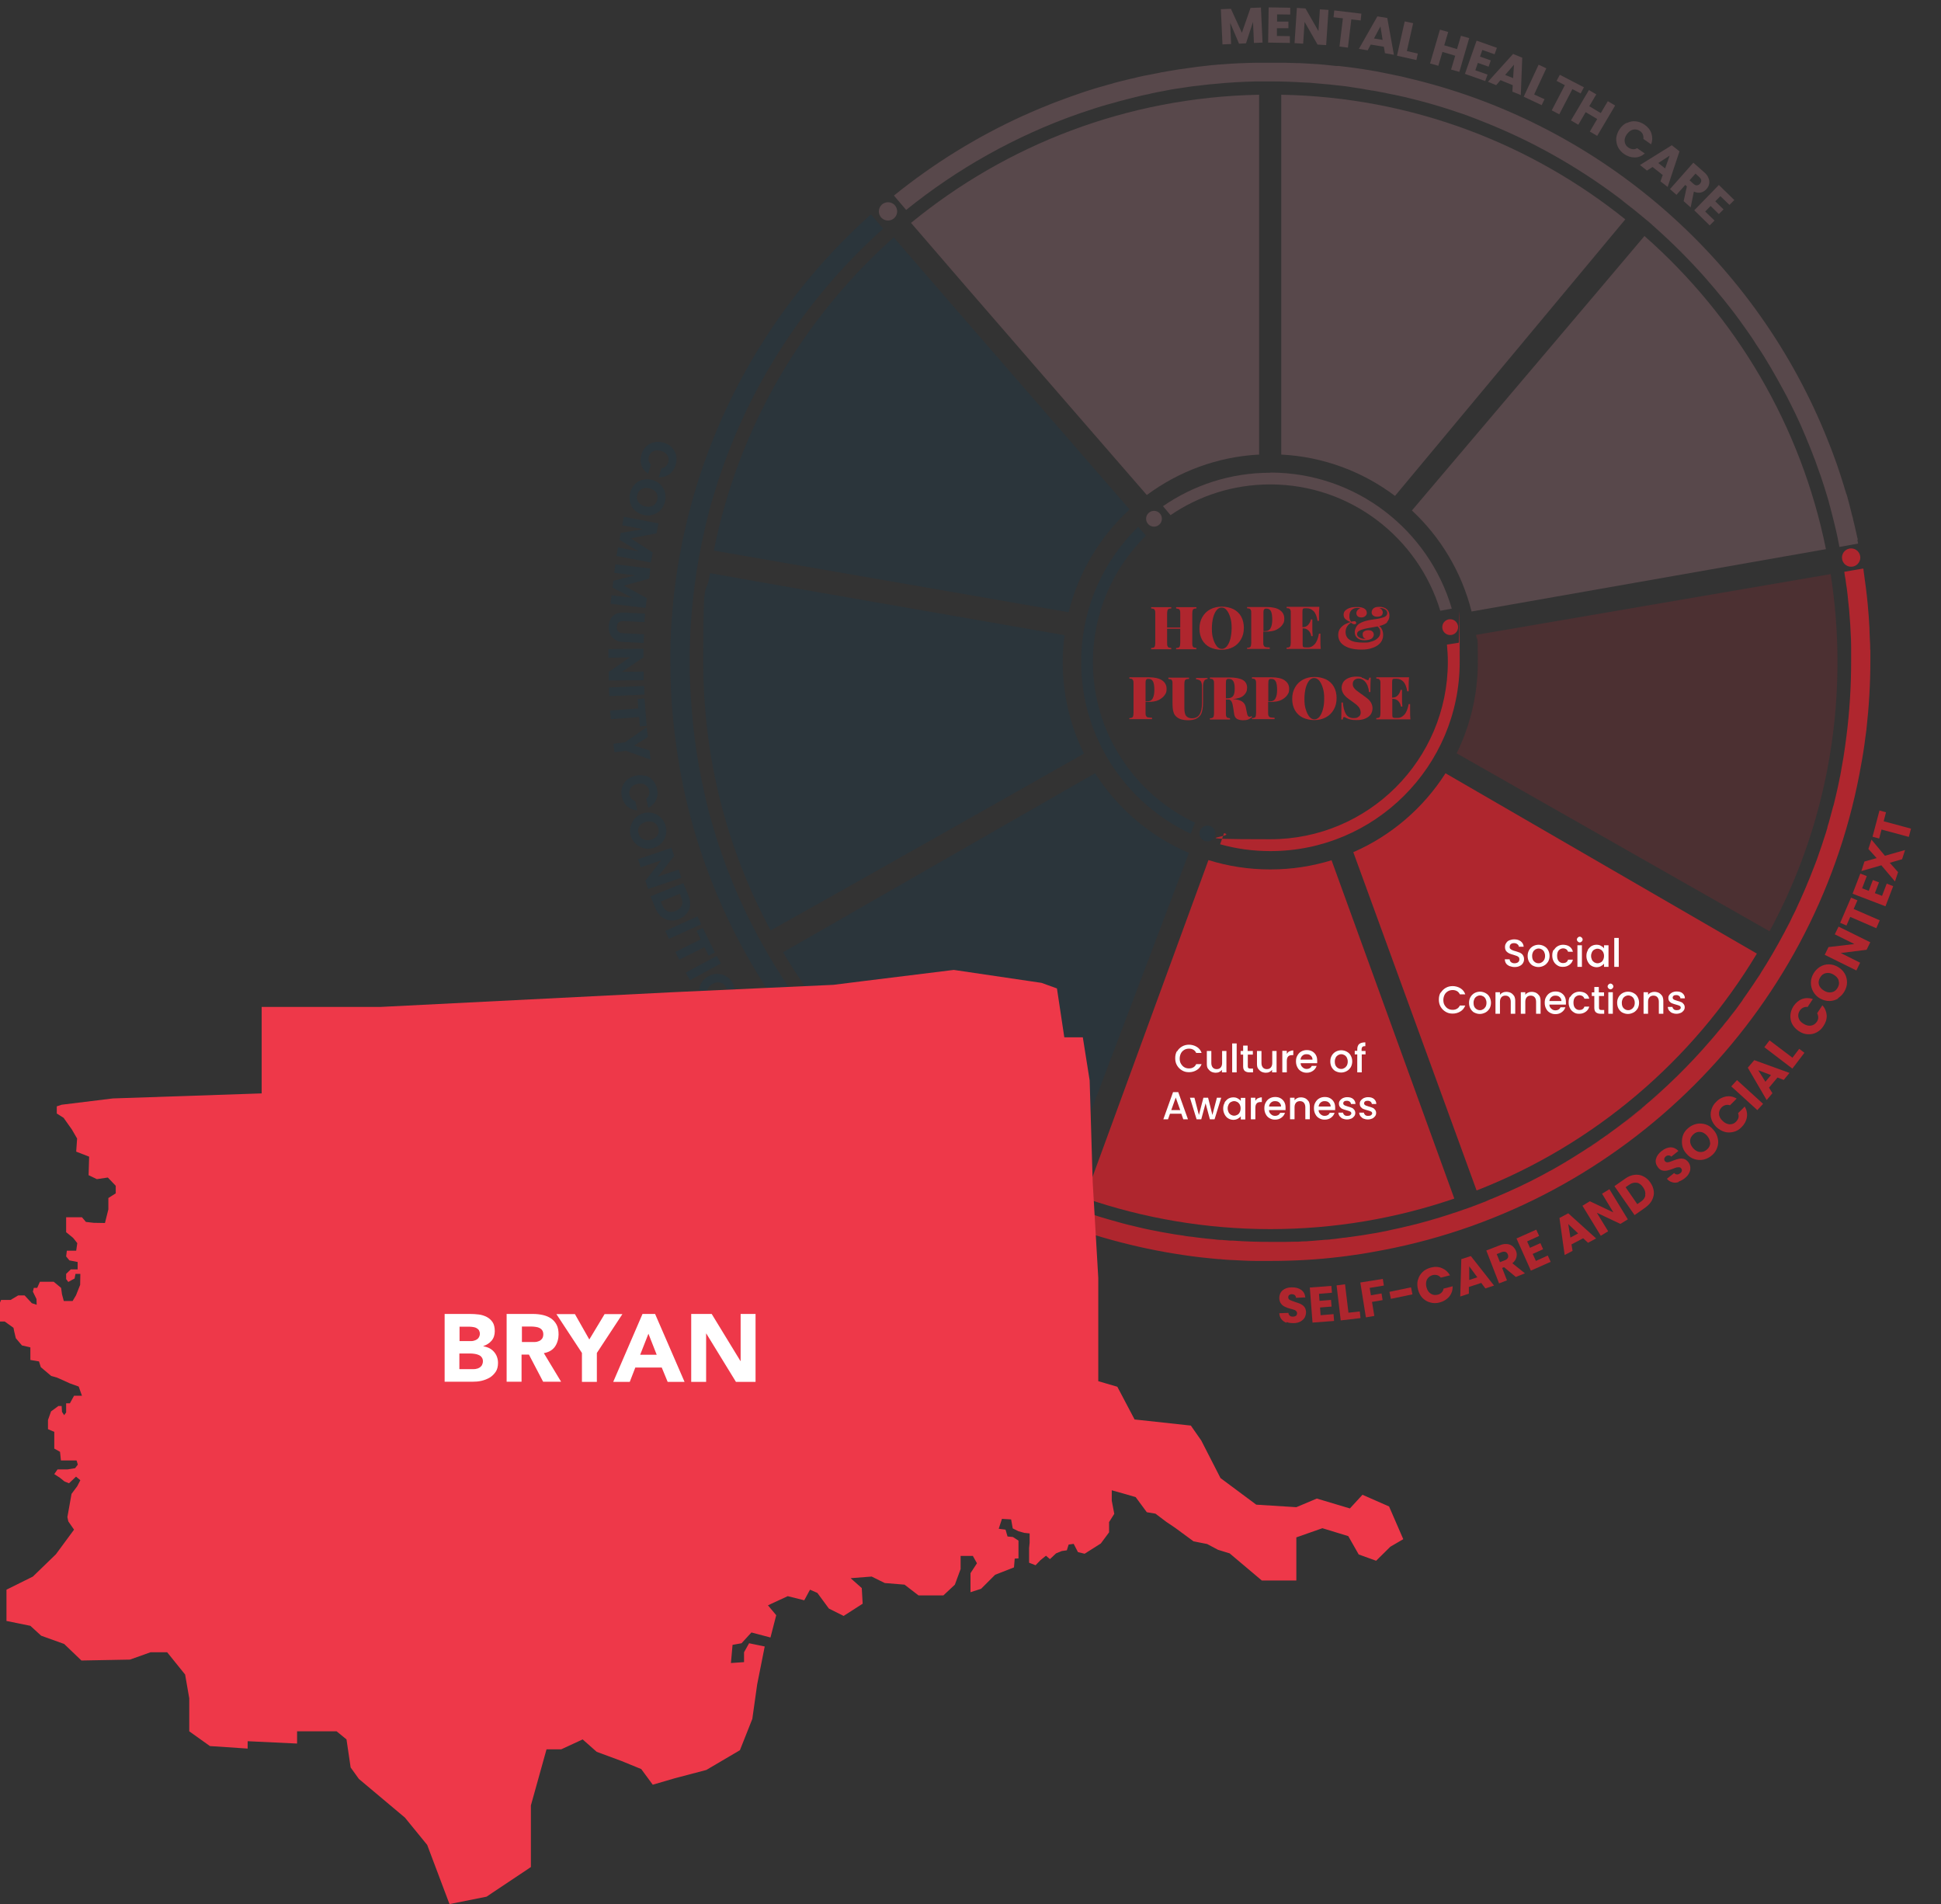 <?xml version="1.0" encoding="UTF-8"?>
<svg id="Layer_2" xmlns="http://www.w3.org/2000/svg" version="1.1" viewBox="0 0 1080 1059.3">
  <rect x="0" y="0" width="1080" height="1059.3" fill="#333333" stroke="none"/>
  <!-- Generator: Adobe Illustrator 29.4.0, SVG Export Plug-In . SVG Version: 2.1.0 Build 152)  -->
  <defs>
    <style>
      .st0, .st1 {
        opacity: .2;
      }

      .st0, .st2, .st3, .st4 {
        isolation: isolate;
      }

      .st0, .st2, .st5 {
        fill: #af262e;
      }

      .st6 {
        fill: #ee3849;
      }

      .st7 {
        fill: #083c5c;
      }

      .st8 {
        fill: #fff;
      }

      .st2, .st4 {
        opacity: .3;
      }

      .st9, .st4 {
        fill: #ea99a8;
      }
    </style>
  </defs>
  <g id="Layer_1-2">
    <g>
      <g>
        <g class="st1">
          <path class="st7" d="M628.5,283.4c-16.4,15.1-28.4,34.9-33.9,57.2-41.8-7.3-167.9-29.2-197.4-34.3,13.7-68.7,49.7-129.4,100.1-174.2,27.2,31.6,107.2,123.6,131.1,151.2h0Z"/>
          <path class="st7" d="M603.2,419.2c-32.6,18.5-140.1,79.3-174.4,98.4-24-44.5-37.5-95.3-37.5-149.4s1.3-33.2,3.8-49.3c31,5.6,149.3,26.1,197.2,34.5-.6,4.9-1,9.8-1,14.8,0,18.3,4.2,35.6,11.8,51h0Z"/>
          <path class="st7" d="M661.5,474.5l-71,187.2c-65-25.8-119.4-72.5-154.8-131.9l173.6-99.6c12.5,19.5,30.6,35.1,52.2,44.3h0Z"/>
          <path class="st7" d="M608.1,368.3c0-27.5,11.3-52.4,29.5-70.3l-4.3-4.9c-19.6,19.1-31.7,45.8-31.7,75.2,0,42.2,25,78.7,60.9,95.5l2.4-6.1c-33.5-15.8-56.8-49.9-56.8-89.4h0Z"/>
          <circle class="st7" cx="671.8" cy="463.7" r="4.4"/>
          <circle class="st7" cx="592.2" cy="676.1" r="5.1"/>
          <path class="st7" d="M587.7,668.8l-3.8,9.9c-104.4-41.3-183-133.7-204.8-246.5,0,0,0-.1,0-.1-.4-1.9-.7-3.7-1-5.6,0-.4-.1-.8-.2-1.2-.3-1.9-.6-3.7-.9-5.5-.3-2.1-.6-4.2-.9-6.3,0,0,0,0,0-.1-.3-2-.5-4-.8-5.9,0-.3,0-.6-.1-.9-.2-1.9-.4-3.9-.6-5.9-.2-2.1-.4-4.3-.6-6.4-.2-2.1-.3-4.3-.4-6.5-.4-6.5-.6-13-.6-19.5s0-4.2,0-6.2c0-2.5.1-5.1.2-7.6,0-2.2.2-4.4.4-6.6,0-.1,0-.2,0-.3,0-1.9.2-3.7.4-5.5,0-.8.1-1.6.2-2.4.1-1.6.3-3.1.4-4.7,0-.6,0-1.1.2-1.7.1-1.4.3-2.7.4-4.1.3-2.4.6-4.7.9-7.1.2-1.3.4-2.6.6-3.9.6-4.5,1.4-8.9,2.3-13.3.5-2.9,1.1-5.8,1.8-8.7,15.3-69.6,52.5-131.1,103.8-176.9,1.9,2.2,4.2,4.9,6.8,7.9-40.8,36.5-72.3,83.2-90.4,136.1-.8,2.2-1.5,4.4-2.2,6.7-.7,2.2-1.4,4.4-2.1,6.7h0c-.7,2.3-1.3,4.5-1.9,6.8-.6,2.1-1.1,4.2-1.6,6.3-.2.7-.3,1.4-.5,2.1-.3,1.3-.6,2.6-.9,4-1,4.2-1.9,8.5-2.6,12.7-.6,3.2-1.2,6.4-1.7,9.6,0,.3,0,.6-.1.9-2.4,16-3.7,32.5-3.7,49.2s1.8,39.6,5.3,58.6c.4,2.1.8,4.2,1.2,6.2,0,0,0,.1,0,.2.4,2,.9,4,1.3,6,.4,1.6.7,3.2,1.1,4.9.2.9.4,1.8.6,2.7,1.2,5,2.6,10,4.1,15,28.3,93.9,98.2,169.7,188.2,206.1.7.3,1.4.6,2.1.8h0Z"/>
          <g class="st3">
            <g class="st3">
              <path class="st7" d="M374,249.2c1.2,1.3,1.9,2.8,2.3,4.4.3,1.7.2,3.4-.4,5.2-.7,2.2-1.9,3.9-3.6,5.1-1.7,1.2-3.6,1.7-5.8,1.6l1.6-5c.9-.1,1.7-.4,2.3-1,.6-.5,1.1-1.3,1.4-2.1.5-1.4.3-2.7-.3-3.9-.7-1.2-1.8-2.1-3.5-2.6-1.6-.5-3.1-.5-4.3,0-1.3.5-2.1,1.5-2.6,2.9-.3.9-.3,1.7-.2,2.5.2.8.6,1.5,1.3,2.2l-1.6,5c-1.8-1.2-3.1-2.8-3.7-4.7s-.6-4,.1-6.2c.6-1.8,1.5-3.3,2.8-4.4,1.3-1.2,2.8-1.9,4.5-2.2,1.7-.3,3.5-.2,5.3.4s3.3,1.5,4.5,2.8Z"/>
            </g>
          </g>
          <g class="st3">
            <g class="st3">
              <path class="st7" d="M353,269.6c1.2-1.3,2.7-2.1,4.4-2.6,1.7-.5,3.5-.5,5.4,0,1.9.5,3.4,1.4,4.7,2.6,1.2,1.3,2.1,2.7,2.5,4.4.4,1.7.4,3.4,0,5.2-.5,1.8-1.3,3.3-2.5,4.6-1.2,1.3-2.7,2.1-4.4,2.6-1.7.5-3.5.5-5.3,0-1.9-.5-3.4-1.4-4.7-2.6-1.3-1.3-2.1-2.7-2.5-4.4-.4-1.7-.4-3.4,0-5.2.5-1.8,1.3-3.3,2.5-4.6ZM355.2,279.3c.8,1.2,2,2,3.6,2.4,1.7.4,3.1.3,4.4-.3,1.2-.6,2.1-1.7,2.5-3.2.4-1.5.2-2.9-.5-4.1-.8-1.2-2-2-3.7-2.4-1.7-.4-3.1-.3-4.4.3-1.2.6-2.1,1.7-2.5,3.3-.4,1.5-.2,2.9.6,4Z"/>
            </g>
          </g>
          <g class="st3">
            <g class="st3">
              <path class="st7" d="M362.3,313l-19.3-3.7.9-4.7,11.5,2.2-10.7-6.5.7-3.8,12.4-2.1-11.6-2.2.9-4.7,19.3,3.7-1.1,5.5-14.4,2.8,12.3,7.9-1.1,5.5Z"/>
            </g>
          </g>
          <g class="st3">
            <g class="st3">
              <path class="st7" d="M359.2,338.2l-19.5-2.3.6-4.7,11.7,1.4-11.2-5.7.5-3.8,12.2-3-11.7-1.4.6-4.7,19.5,2.3-.7,5.6-14.1,3.9,12.8,7-.7,5.6Z"/>
            </g>
          </g>
          <g class="st3">
            <g class="st3">
              <path class="st7" d="M358.8,346.1l-11.7-.6c-1.2,0-2.1.2-2.8.7s-1,1.4-1.1,2.5.2,2,.8,2.6c.6.6,1.5,1,2.7,1l11.7.6-.3,4.8-11.7-.6c-1.7,0-3.2-.5-4.4-1.4-1.2-.8-2-1.9-2.6-3.1-.5-1.3-.8-2.7-.7-4.2s.5-2.9,1.1-4.1c.7-1.2,1.6-2.1,2.9-2.7,1.3-.6,2.8-.9,4.5-.8l11.7.6-.3,4.8Z"/>
            </g>
          </g>
          <g class="st3">
            <g class="st3">
              <path class="st7" d="M338.7,378.6v-4.8c0,0,11.9-8.1,11.9-8.1l-12.1.2v-4.8c0,0,19.5-.2,19.5-.2v4.8c0,0-12,8.1-12,8.1l12.1-.2v4.8c0,0-19.5.2-19.5.2Z"/>
            </g>
          </g>
          <g class="st3">
            <g class="st3">
              <path class="st7" d="M358.6,386.4l-19.6.9-.2-4.8,19.6-.9.2,4.8Z"/>
            </g>
          </g>
          <g class="st3">
            <g class="st3">
              <path class="st7" d="M359.8,403.8l-3.8.3-.4-5.2-15.7,1.2-.4-4.8,15.7-1.2-.4-5.2,3.8-.3,1.2,15.1Z"/>
            </g>
          </g>
          <g class="st3">
            <g class="st3">
              <path class="st7" d="M362.2,422.7l-13.9-5-6.4.8-.6-4.7,6.4-.8,12.1-8.4.7,5.4-7.7,4.8,8.6,2.7.7,5.3Z"/>
            </g>
          </g>
          <g class="st3">
            <g class="st3">
              <path class="st7" d="M359.1,431.5c1.7.5,3,1.4,4.2,2.7,1.1,1.3,1.9,2.9,2.3,4.7.5,2.3.3,4.4-.6,6.2-.9,1.9-2.3,3.3-4.3,4.3l-1.1-5.1c.7-.5,1.2-1.2,1.5-2,.3-.8.3-1.6.1-2.5-.3-1.4-1-2.5-2.2-3.2-1.2-.7-2.6-.9-4.3-.5-1.7.3-2.9,1.1-3.7,2.2-.8,1.1-1.1,2.4-.8,3.8.2.9.6,1.6,1.1,2.3.6.6,1.3,1,2.2,1.3l1.1,5.1c-2.2-.1-4.1-.9-5.6-2.2-1.5-1.4-2.5-3.2-3-5.5-.4-1.9-.3-3.6.2-5.2.5-1.6,1.4-3,2.8-4.1,1.3-1.1,2.9-1.9,4.8-2.3,1.9-.4,3.7-.3,5.3.2Z"/>
            </g>
          </g>
          <g class="st3">
            <g class="st3">
              <path class="st7" d="M351,459.6c.4-1.7,1.3-3.2,2.5-4.5,1.2-1.3,2.8-2.2,4.6-2.7,1.9-.5,3.6-.5,5.3,0,1.7.5,3.2,1.3,4.4,2.6,1.2,1.3,2.1,2.8,2.6,4.6.5,1.8.5,3.5,0,5.2-.4,1.7-1.3,3.2-2.5,4.4-1.2,1.3-2.8,2.1-4.6,2.6-1.9.5-3.6.5-5.4,0-1.7-.5-3.2-1.3-4.4-2.6-1.2-1.2-2.1-2.8-2.6-4.5-.5-1.8-.5-3.5,0-5.2ZM357.8,466.9c1.3.6,2.7.7,4.4.3,1.7-.5,2.9-1.3,3.6-2.4.8-1.2.9-2.5.5-4-.4-1.5-1.2-2.6-2.5-3.3-1.2-.6-2.7-.7-4.4-.3-1.7.5-2.9,1.3-3.6,2.4-.8,1.2-.9,2.5-.5,4.1.4,1.5,1.2,2.6,2.5,3.2Z"/>
            </g>
          </g>
          <g class="st3">
            <g class="st3">
              <path class="st7" d="M360.6,494.5l-1.5-4.5,8.9-11.4-11.5,3.9-1.5-4.5,18.6-6.3,1.5,4.5-9,11.5,11.5-3.9,1.5,4.5-18.6,6.3Z"/>
            </g>
          </g>
          <g class="st3">
            <g class="st3">
              <path class="st7" d="M384,503.6c-.2,1.7-.8,3.3-1.9,4.6-1.1,1.3-2.5,2.4-4.3,3.1-1.8.7-3.5,1-5.2.7-1.7-.2-3.2-.9-4.6-2-1.3-1.1-2.4-2.7-3.2-4.5l-2.8-6.8,18.2-7.4,2.8,6.8c.8,1.9,1.1,3.7.9,5.5ZM371.6,507c1.3.6,2.8.5,4.4-.2,1.7-.7,2.8-1.7,3.3-3,.6-1.3.5-2.8-.2-4.5l-.8-2.1-10.6,4.3.8,2.1c.7,1.7,1.7,2.8,3,3.4Z"/>
            </g>
          </g>
          <g class="st3">
            <g class="st3">
              <path class="st7" d="M390.1,514.2l-17.9,8.1-2-4.4,17.9-8.1,2,4.3Z"/>
            </g>
          </g>
          <g class="st3">
            <g class="st3">
              <path class="st7" d="M397.7,529.9l-3.4,1.7-2.3-4.7-14.1,7-2.1-4.3,14.1-7-2.3-4.7,3.4-1.7,6.7,13.6Z"/>
            </g>
          </g>
          <g class="st3">
            <g class="st3">
              <path class="st7" d="M401.1,536l-17.2,9.3-2.3-4.2,17.2-9.3,2.3,4.2Z"/>
            </g>
          </g>
          <g class="st3">
            <g class="st3">
              <path class="st7" d="M388.9,552.1c0-1.8.3-3.4,1.2-5,.9-1.6,2.1-2.8,3.8-3.8,1.6-1,3.4-1.5,5.1-1.5,1.8,0,3.4.4,4.9,1.3,1.5.9,2.8,2.1,3.7,3.7s1.4,3.3,1.5,5c0,1.8-.3,3.4-1.2,5-.9,1.5-2.1,2.8-3.8,3.8-1.6,1-3.4,1.5-5.1,1.5-1.8,0-3.4-.4-4.9-1.3-1.5-.9-2.8-2.1-3.7-3.7s-1.4-3.3-1.5-5ZM397.4,557.3c1.4.3,2.8,0,4.3-.9,1.5-.9,2.4-2,2.8-3.3.4-1.3.2-2.7-.6-4-.8-1.4-1.9-2.2-3.3-2.5-1.4-.3-2.8,0-4.3.9-1.5.9-2.4,2-2.8,3.3s-.2,2.7.6,4c.8,1.3,1.9,2.1,3.3,2.4Z"/>
            </g>
          </g>
          <g class="st3">
            <g class="st3">
              <path class="st7" d="M407.5,583.1l-2.7-3.9,5.5-13.4-10,6.8-2.7-3.9,16.2-11.1,2.7,3.9-5.5,13.5,10-6.9,2.7,3.9-16.2,11.1Z"/>
            </g>
          </g>
          <g class="st3">
            <g class="st3">
              <path class="st7" d="M412.5,588.8c-.3-1.2-.3-2.3,0-3.4.3-1.1,1-2,2-2.9l3.1,4c-.5.5-.8,1-.9,1.6s.1,1.1.6,1.7c.4.6.9.9,1.4,1,.5.1,1,0,1.4-.3.4-.3.6-.7.7-1.1,0-.5,0-.9-.1-1.4-.1-.5-.4-1.2-.7-2-.5-1.2-.8-2.3-1-3.2-.2-.9-.1-1.8.1-2.7.3-.9.9-1.8,1.8-2.5,1.4-1.1,3-1.5,4.6-1s3.1,1.5,4.4,3.2c1.3,1.7,2,3.4,1.9,5.1s-.7,3.1-2.1,4.3l-3.1-4.1c.5-.4.7-.9.8-1.5,0-.6-.2-1.1-.6-1.6-.4-.5-.8-.7-1.2-.8-.5,0-.9,0-1.4.4-.5.4-.7.9-.6,1.6,0,.7.3,1.7.8,2.9.4,1.3.7,2.3.9,3.2.2.9.1,1.8-.1,2.7-.2.9-.8,1.7-1.8,2.4-.9.7-1.9,1.1-2.9,1.2-1.1.1-2.1-.1-3.2-.6-1.1-.5-2.1-1.4-3-2.5-.9-1.1-1.5-2.3-1.8-3.5Z"/>
            </g>
          </g>
        </g>
        <g class="st3">
          <g class="st3">
            <path class="st5" d="M664.2,338.8c-.3.1-.5.4-.6.8-.1.4-.2,1-.2,1.8v16.2c0,.8,0,1.4.2,1.8.1.4.3.6.6.8.3.1.8.2,1.5.3v.7c-1.2,0-3,0-5.5,0s-4.4,0-5.8,0v-.7c.7,0,1.2-.1,1.5-.3.3-.1.5-.4.6-.8.1-.4.2-1,.2-1.8v-7.8h-7.3v7.8c0,.8,0,1.4.2,1.8.1.4.3.6.6.8.3.1.8.2,1.5.3v.7c-1.3,0-3.1,0-5.4,0s-4.6,0-5.8,0v-.7c.7,0,1.2-.1,1.5-.3.3-.1.5-.4.6-.8.1-.4.2-1,.2-1.8v-16.2c0-.8,0-1.4-.2-1.8-.1-.4-.3-.6-.6-.8s-.8-.2-1.5-.3v-.7c1.2,0,3.2,0,5.8,0s4.2,0,5.4,0v.7c-.7,0-1.2.1-1.5.3-.3.1-.5.4-.6.8-.1.4-.2,1-.2,1.8v7.7h7.3v-7.7c0-.8,0-1.4-.2-1.8s-.3-.6-.6-.8c-.3-.1-.8-.2-1.5-.3v-.7c1.3,0,3.3,0,5.8,0s4.3,0,5.5,0v.7c-.7,0-1.2.1-1.5.3Z"/>
            <path class="st5" d="M686.3,338.9c1.8.9,3.3,2.3,4.3,4.1,1,1.8,1.5,3.9,1.5,6.3s-.5,4.5-1.6,6.4-2.5,3.3-4.4,4.3c-1.9,1-4,1.5-6.4,1.5s-4.6-.5-6.5-1.4c-1.8-.9-3.3-2.3-4.3-4.1-1-1.8-1.5-3.9-1.5-6.3s.5-4.5,1.6-6.4,2.5-3.3,4.4-4.3,4-1.5,6.4-1.5,4.6.5,6.5,1.4ZM676.9,339.5c-.8,1-1.4,2.3-1.9,4.1-.4,1.7-.7,3.7-.7,6s.2,4.3.8,6c.5,1.7,1.2,3,2,4s1.8,1.4,2.8,1.4,2-.5,2.8-1.5c.8-1,1.4-2.3,1.9-4.1.4-1.7.7-3.7.7-6s-.2-4.3-.8-6c-.5-1.7-1.2-3-2-4s-1.8-1.4-2.8-1.4-2,.5-2.8,1.5Z"/>
            <path class="st5" d="M702.9,351.7v5.5c0,.9,0,1.6.3,2,.2.4.5.7,1,.8.5.1,1.3.2,2.3.2v.8c-2.9,0-5.2,0-6.7,0s-2.4,0-4.3,0h-1.6s0-.6,0-.6c.7,0,1.2-.1,1.5-.3.3-.1.5-.4.6-.8.1-.4.2-1,.2-1.8v-16.2c0-.8,0-1.4-.2-1.8-.1-.4-.3-.6-.6-.8s-.8-.2-1.5-.3v-.7c1.2,0,3.1,0,5.6,0h3.8c.4,0,.9,0,1.5,0,3.2,0,5.7.6,7.3,1.7,1.7,1.2,2.5,2.7,2.5,4.7s-.3,2.3-1,3.4c-.7,1.1-1.8,2-3.3,2.8s-3.6,1.1-6.2,1.1h-1.2ZM703.6,338.8c-.2.2-.4.4-.5.8s-.1,1-.1,1.8v9.7h.9c1.5,0,2.6-.6,3.1-1.7.6-1.1.9-2.7.9-4.6s-.2-3.7-.7-4.7-1.3-1.5-2.4-1.5-.9,0-1.1.2Z"/>
          </g>
          <g class="st3">
            <path class="st5" d="M734.8,361c-1.5,0-4,0-7.5,0-5.1,0-8.9,0-11.4,0v-.7c.7,0,1.2-.1,1.5-.3.3-.1.5-.4.6-.8.1-.4.2-1,.2-1.8v-16.2c0-.8,0-1.4-.2-1.8-.1-.4-.3-.6-.6-.8s-.8-.2-1.5-.3v-.7c2.5,0,6.3,0,11.4,0s5.5,0,6.8,0c-.2,2-.2,3.9-.2,5.5s0,1.8,0,2.3h-.8c-.4-2.5-1.1-4.3-2.2-5.4-1.1-1.1-2.3-1.6-3.8-1.6h-.4c-.6,0-1,0-1.3.1-.3,0-.5.3-.6.6,0,.3-.1.7-.1,1.4v8.4h.3c1.1,0,2.1-.4,2.9-1.3s1.3-1.9,1.5-3h.8c0,.9,0,1.9,0,3.1v1.6c0,1.1,0,2.7.2,4.6h-.8c-.2-1.2-.7-2.3-1.5-3.1-.8-.8-1.8-1.2-3-1.2h-.3v8.5c0,.6,0,1.1.1,1.4,0,.3.3.5.6.6.3,0,.7.1,1.3.1h1.1c1.3,0,2.5-.6,3.6-1.8,1.1-1.2,1.9-3.2,2.4-5.9h.8c0,.8,0,1.8,0,3,0,2.2,0,4,.2,5.5Z"/>
            <path class="st5" d="M772.1,346.1c-1.1,1-2.6,1.7-4.7,2.2.7.4,1.2,1.1,1.6,2,.4.9.6,1.9.6,3,0,1.6-.5,3.1-1.5,4.3s-2.5,2.2-4.3,2.8c-1.8.7-3.9,1-6.3,1s-5.1-.3-7-1c-1.9-.7-3.4-1.6-4.4-2.8-1-1.2-1.5-2.7-1.5-4.3s.4-2.8,1.2-3.8c.8-1,1.8-1.8,2.8-2.3,1.1-.5,2-.9,3-1.1-1.2-.4-2.2-1-2.9-1.6s-1.1-1.4-1.1-2.5.4-1.9,1.1-2.5c.7-.6,1.6-1.1,2.7-1.4,1.1-.3,2.2-.4,3.3-.4s1.5,0,2,.1c.5,0,1,.2,1.4.3.7.2,1.3.6,1.7,1s.7,1.1.7,1.9-.3,1.3-.9,1.8c-.6.5-1.3.7-2.1.7s-1.5-.2-2-.6c-.5-.4-.8-1-.8-1.7s.2-1.2.6-1.7c.4-.5,1-.9,1.7-1-.5-.2-1.1-.3-1.9-.3-1.2,0-2.3.4-3.1,1.2-.8.8-1.2,1.9-1.2,3.4s.3,2.2,1,3.1c.7-.2,1.3-.3,1.7-.3s.7,0,.8.3c.2.2.3.4.3.7s0,.4-.3.5c-.2.1-.4.2-.7.2-.5,0-1.2-.3-1.9-.9-1,.7-1.7,1.4-2.2,2.2s-.8,1.8-.8,3c0,2,.8,3.5,2.5,4.5s4.2,1.4,7.5,1.4,2.9-.2,4.4-.6,2.6-1,3.5-1.9c.9-.8,1.4-1.8,1.4-3s0-1.3-.3-1.9c-.2-.6-.6-1.1-1.2-1.6l-2.2.4-2.3.4c-2.5.4-4.2.9-5.3,1.4-1.1.5-1.6,1.1-1.6,2s.4,1.4,1.2,1.9c.8.5,1.7.8,2.7.8s.5,0,.9,0c-1.2-.4-1.7-1.2-1.7-2.4s.3-1.4.9-1.8c.6-.4,1.3-.6,2.3-.6s1.7.2,2.2.7c.5.4.8,1.1.8,1.8s-.5,1.8-1.4,2.3c-.9.5-2.2.8-3.8.8s-2.9-.4-3.9-1.2c-1-.8-1.5-1.9-1.5-3.3s.8-3.5,2.3-4.6c1.6-1.1,3.8-1.8,6.8-2.3.6,0,1.1-.2,1.3-.2l1.5-.2c2.1-.3,3.7-.8,4.7-1.2,1-.5,1.5-1.2,1.5-2.1s-.4-1.5-1.1-2c-.7-.5-1.6-.8-2.5-.8s-.5,0-.9,0c.7.2,1.2.6,1.5,1,.3.4.5.9.5,1.4,0,.8-.3,1.4-.8,1.8-.6.4-1.3.6-2.3.6s-1.7-.2-2.3-.7c-.6-.5-.8-1.1-.8-1.8s.4-1.7,1.1-2.2c.7-.6,1.8-.8,3.3-.8s3,.4,4,1.3c1,.8,1.5,2,1.5,3.5s-.5,2.9-1.6,3.9Z"/>
          </g>
          <g class="st3">
            <path class="st5" d="M637.4,390.8v5.5c0,.9,0,1.6.3,2,.2.4.5.7,1,.8.5.1,1.3.2,2.3.2v.8c-2.9,0-5.2,0-6.7,0s-2.4,0-4.3,0h-1.6s0-.6,0-.6c.7,0,1.2-.1,1.5-.3.3-.1.5-.4.6-.8.1-.4.2-1,.2-1.8v-16.2c0-.8,0-1.4-.2-1.8s-.3-.6-.6-.8-.8-.2-1.5-.3v-.7c1.2,0,3.1,0,5.6,0h3.8c.4,0,.9,0,1.5,0,3.2,0,5.7.6,7.3,1.7,1.7,1.2,2.5,2.7,2.5,4.7s-.3,2.3-1,3.4c-.7,1.1-1.8,2-3.3,2.8s-3.6,1.1-6.2,1.1h-1.2ZM638,377.9c-.2.2-.4.4-.5.8s-.1,1-.1,1.8v9.7h.9c1.5,0,2.6-.6,3.1-1.7.6-1.1.9-2.7.9-4.6s-.2-3.7-.7-4.7-1.3-1.5-2.4-1.5-.9,0-1.1.2Z"/>
            <path class="st5" d="M671.8,377.7c-.7.2-1.2.4-1.5.7-.3.3-.5.8-.7,1.5s-.2,1.6-.2,2.9v7.9c0,3.1-.4,5.4-1.3,6.9-.6,1-1.5,1.7-2.6,2.3-1.1.5-2.6.8-4.4.8-2.6,0-4.7-.5-6.1-1.6-1.1-.8-1.8-1.8-2.1-3.1-.4-1.3-.5-3-.5-5.2v-10.2c0-.8,0-1.4-.2-1.8-.1-.4-.3-.6-.6-.8-.3-.1-.8-.2-1.5-.3v-.7c1.2,0,3.2,0,5.7,0s4.5,0,5.8,0v.7c-.8,0-1.4.1-1.7.3s-.6.4-.7.8-.2,1-.2,1.8v13.3c0,2.1.3,3.6,1,4.4.7.8,1.7,1.3,3.1,1.3,2.1,0,3.5-.7,4.4-2.2s1.3-3.6,1.3-6.2v-7.6c0-1.6,0-2.8-.2-3.5s-.4-1.2-.9-1.5c-.4-.3-1.2-.6-2.2-.7v-.7c.9,0,2.1,0,3.7,0s2.1,0,2.7,0v.7Z"/>
            <path class="st5" d="M696.6,398.9c-.7.7-1.4,1.1-2.2,1.4s-1.7.4-2.7.4c-1.5,0-2.7-.3-3.5-.8-.8-.5-1.3-1.4-1.5-2.7l-.5-3.3c-.2-1.5-.5-2.7-.9-3.5-.4-.8-1-1.2-1.7-1.2h-1.5v7.5c0,.8,0,1.4.2,1.8.1.4.3.6.6.8.3.1.8.2,1.5.3v.7c-1.3,0-3.1,0-5.4,0s-4.6,0-5.8,0v-.7c.7,0,1.2-.1,1.5-.3.3-.1.5-.4.6-.8.1-.4.2-1,.2-1.8v-16.2c0-.8,0-1.4-.2-1.8s-.3-.6-.6-.8-.8-.2-1.5-.3v-.7c1.2,0,3.1,0,5.6,0h3.8c.4,0,.9,0,1.5,0,3.3,0,5.8.5,7.4,1.4s2.4,2.4,2.4,4.3-.6,3-1.8,4.2c-1.2,1.2-3.3,1.9-6.1,2.1,2.2.2,3.9.6,5,1.3,1.1.7,1.8,1.7,2.1,3l.7,3.4c.2.8.3,1.4.6,1.7.2.3.5.5.9.5s.7-.1,1-.4l.4.4ZM682.7,377.9c-.3.2-.4.4-.5.8,0,.4-.1,1-.1,1.8v8h.9c1.5,0,2.6-.5,3.2-1.4s.8-2.3.8-4-.2-3.1-.7-4c-.5-.9-1.3-1.4-2.4-1.4s-.9,0-1.1.2Z"/>
            <path class="st5" d="M705.6,390.8v5.5c0,.9,0,1.6.3,2,.2.4.5.7,1,.8.5.1,1.3.2,2.3.2v.8c-2.9,0-5.2,0-6.7,0s-2.4,0-4.3,0h-1.6s0-.6,0-.6c.7,0,1.2-.1,1.5-.3.3-.1.5-.4.6-.8s.2-1,.2-1.8v-16.2c0-.8,0-1.4-.2-1.8-.1-.4-.3-.6-.6-.8s-.8-.2-1.5-.3v-.7c1.2,0,3.1,0,5.6,0h3.8c.4,0,.9,0,1.5,0,3.2,0,5.7.6,7.3,1.7,1.7,1.2,2.5,2.7,2.5,4.7s-.3,2.3-1,3.4c-.7,1.1-1.8,2-3.3,2.8s-3.6,1.1-6.2,1.1h-1.2ZM706.3,377.9c-.2.2-.4.4-.5.8,0,.4-.1,1-.1,1.8v9.7h.9c1.5,0,2.6-.6,3.1-1.7.6-1.1.9-2.7.9-4.6s-.2-3.7-.7-4.7-1.3-1.5-2.4-1.5-.9,0-1.1.2Z"/>
            <path class="st5" d="M737.9,378c1.8.9,3.3,2.3,4.3,4.1,1,1.8,1.5,3.9,1.5,6.3s-.5,4.5-1.6,6.4c-1,1.8-2.5,3.3-4.4,4.3-1.9,1-4,1.5-6.4,1.5s-4.6-.5-6.5-1.4c-1.8-.9-3.3-2.3-4.3-4.1-1-1.8-1.5-3.9-1.5-6.3s.5-4.5,1.6-6.4c1-1.8,2.5-3.3,4.4-4.3,1.9-1,4-1.5,6.4-1.5s4.6.5,6.5,1.4ZM728.4,378.7c-.8,1-1.4,2.3-1.9,4.1-.4,1.7-.7,3.7-.7,6s.2,4.3.8,6c.5,1.7,1.2,3,2,4s1.8,1.4,2.8,1.4,2-.5,2.8-1.5c.8-1,1.4-2.3,1.9-4.1s.7-3.7.7-6-.2-4.3-.8-6c-.5-1.7-1.2-3-2-4-.8-.9-1.8-1.4-2.8-1.4s-2,.5-2.8,1.5Z"/>
            <path class="st5" d="M757.7,377c.8.2,1.5.5,2.3,1,.2.1.5.2.6.3.2,0,.3.1.5.1.2,0,.3-.1.5-.3.1-.2.2-.6.3-1.1h.8c-.1,1.6-.2,4.2-.2,8h-.8c0-1.2-.4-2.4-.8-3.6-.5-1.1-1.1-2.1-2-2.8-.8-.7-1.8-1.1-2.9-1.1s-1.8.3-2.4.8c-.6.5-.9,1.3-.9,2.2s.2,1.4.5,1.9.8,1.1,1.4,1.6c.6.5,1.7,1.3,3.1,2.3.1,0,.3.1.4.2.1,0,.2.2.3.3,1.2.8,2.2,1.6,2.9,2.2s1.3,1.4,1.7,2.2.7,1.8.7,2.9-.4,2.6-1.2,3.6c-.8,1-1.9,1.7-3.2,2.2-1.3.5-2.8.7-4.5.7s-2.4-.1-3.3-.3c-.9-.2-1.7-.5-2.5-.9-.5-.3-.8-.5-1.1-.5s-.3.1-.5.3c-.1.2-.2.6-.3,1.1h-.8c0-1.5.1-4.6.1-9.5h.8c.2,2.6.7,4.7,1.6,6.3.9,1.6,2.4,2.4,4.3,2.4s2.1-.3,2.9-.8,1.1-1.3,1.1-2.3-.4-2.3-1.2-3.2c-.8-.9-2-1.9-3.6-3-1.3-.9-2.3-1.6-3.1-2.3-.8-.7-1.4-1.4-1.9-2.3-.5-.9-.8-1.9-.8-3s.4-2.5,1.1-3.4c.7-.9,1.7-1.6,3-2.1s2.6-.7,4-.7,2.2.1,3,.3Z"/>
            <path class="st5" d="M784.7,400.2c-1.5,0-4,0-7.5,0-5.1,0-8.9,0-11.4,0v-.7c.7,0,1.2-.1,1.5-.3.3-.1.5-.4.6-.8.1-.4.2-1,.2-1.8v-16.2c0-.8,0-1.4-.2-1.8s-.3-.6-.6-.8-.8-.2-1.5-.3v-.7c2.5,0,6.3,0,11.4,0s5.5,0,6.8,0c-.2,2-.2,3.9-.2,5.5s0,1.8,0,2.3h-.8c-.4-2.5-1.1-4.3-2.2-5.4-1.1-1.1-2.3-1.6-3.8-1.6h-.4c-.6,0-1,0-1.3.1-.3,0-.5.3-.6.6,0,.3-.1.7-.1,1.4v8.4h.3c1.1,0,2.1-.4,2.9-1.3s1.3-1.9,1.5-3h.8c0,.9,0,1.9,0,3.1v1.6c0,1.1,0,2.7.2,4.6h-.8c-.2-1.2-.7-2.3-1.5-3.1-.8-.8-1.8-1.2-3-1.2h-.3v8.5c0,.6,0,1.1.1,1.4,0,.3.3.5.6.6s.7.1,1.3.1h1.1c1.3,0,2.5-.6,3.6-1.8,1.1-1.2,1.9-3.2,2.4-5.9h.8c0,.8,0,1.8,0,3,0,2.2,0,4,.2,5.5Z"/>
          </g>
        </g>
        <g>
          <path class="st0" d="M1022.4,368.3c0,54.2-13.7,105.3-37.8,149.8l-174.1-99c7.5-15.3,11.8-32.6,11.8-50.8s-.3-10.1-1-15.1l197.3-33.8c2.5,15.9,3.8,32.2,3.8,48.8h0Z"/>
          <path class="st5" d="M977.5,530.6c-35.7,59.5-90.5,106.2-155.9,131.7l-68.6-188.2c21.1-9.2,39-24.6,51.3-43.9l173.2,100.3h0Z"/>
          <path class="st5" d="M809.2,666.8c-32.1,11-66.6,17-102.4,17s-70.9-6.1-103.2-17.3l68.8-188c10.9,3.4,22.4,5.2,34.4,5.2s23.3-1.8,34.1-5.1l68.3,188.2h0Z"/>
          <path class="st5" d="M811.5,357.6l-6.4,1c.3,3.2.5,6.4.5,9.6,0,54.5-44.3,98.7-98.7,98.7s-17.6-1.2-25.8-3.4l-2.2,6.2c8.9,2.5,18.3,3.8,28,3.8,58,0,105.3-47.2,105.3-105.3s-.2-7.2-.5-10.7h0Z"/>
          <circle class="st5" cx="806.9" cy="348.9" r="4.4"/>
          <circle class="st5" cx="1030" cy="310.2" r="5.1"/>
          <g>
            <path class="st2" d="M869.6,647.4c-2.2,1.3-4.4,2.6-6.7,3.8,2.2-1.2,4.5-2.5,6.7-3.8Z"/>
            <path class="st2" d="M861.6,652c-3.2,1.8-6.5,3.5-9.7,5.1,3.3-1.7,6.5-3.3,9.7-5.1Z"/>
            <path class="st2" d="M863,651.2c-.5.2-.9.5-1.4.7.5-.2.9-.5,1.4-.7Z"/>
            <path class="st5" d="M1040.6,361.8h0c0-2.2,0-4.2-.2-6.3,0-1.7-.2-3.5-.2-5.2,0-.8,0-1.6-.1-2.4-.1-1.6-.2-3.3-.3-4.9-.2-2.4-.4-4.7-.6-7.1-.6-6.2-1.4-12.4-2.3-18.6,0-.4,0-.7-.2-1l-10.5,1.8c.2,1.5.4,3,.7,4.4.2,1.6.4,3.3.7,4.9.3,2.4.6,4.9.8,7.3.2,1.5.3,3.1.5,4.7.2,2.6.4,5.3.6,8,0,1.3.2,2.6.2,4,.2,2.9.3,5.9.3,8.8,0,1.1,0,2.3,0,3.5,0,1.5,0,3.1,0,4.6,0,13.9-.9,27.7-2.6,41.2-.3,2-.5,4-.8,6-.3,2-.6,4-.9,6-.2,1.3-.5,2.6-.7,4-.2,1.3-.5,2.6-.7,4-.2,1.2-.4,2.4-.7,3.5,0,.4-.2.7-.2,1.1-.2,1.1-.5,2.2-.7,3.3,0,.2,0,.4-.1.5-.3,1.5-.7,3-1,4.4-.3,1.4-.7,2.8-1,4.2-.2.9-.4,1.7-.7,2.5-.5,1.9-1,3.7-1.5,5.6-.5,1.9-1,3.7-1.6,5.6,0,.1,0,.2,0,.3-.6,2.1-1.3,4.2-2,6.3-.7,2.1-1.3,4.2-2.1,6.3-.6,1.8-1.2,3.5-1.8,5.2-.5,1.3-1,2.6-1.5,3.9,0,0,0,0,0,0-.8,2-1.6,4.1-2.4,6.1-26.9,66.9-75.6,122.8-137.2,158.9,2.1-1.2,4.3-2.5,6.4-3.8-1,.6-2,1.2-2.9,1.8-1.2.7-2.4,1.4-3.6,2.1-1.2.7-2.4,1.4-3.6,2.1-1.3.8-2.6,1.5-4,2.2-1.3.7-2.7,1.5-4,2.2-8.4,4.5-17,8.5-25.8,12.2-1.9.8-3.8,1.5-5.6,2.3.5-.2,1-.4,1.6-.6-1.2.5-2.3,1-3.5,1.4-3.8,1.5-7.5,2.9-11.4,4.2-1,.3-1.9.7-2.9,1-.5.2-1,.3-1.6.5-.7.2-1.4.5-2.1.7-.7.2-1.4.5-2.2.7-.7.2-1.4.5-2.2.7-1.4.5-2.9.9-4.3,1.3-1.7.5-3.3,1-4.9,1.4-2.5.7-5,1.4-7.6,2-2.1.5-4.2,1-6.3,1.5-1.4.3-2.8.6-4.2.9-1,.2-2.1.5-3.1.7-1.3.3-2.7.5-4,.8-1.3.3-2.7.5-4,.7-3.8.7-7.7,1.3-11.6,1.8-.5.1-1.1.2-1.6.2-1,.2-2,.3-3,.4,0,0-.1,0-.2,0-.3,0-.6,0-.8.1-.7.1-1.4.2-2.2.3-.8.1-1.5.2-2.3.3-.9,0-1.8.2-2.7.3-.4,0-.7,0-1.1.1-.2,0-.5,0-.7,0,0,0,0,0-.1,0-1.2.1-2.4.2-3.6.3-1.2.1-2.4.2-3.6.3-1.3.1-2.7.2-4.1.3-.3,0-.6,0-.8,0-1.1,0-2.2.1-3.2.2-.4,0-.8,0-1.3,0-.4,0-.9,0-1.3,0-1.5,0-3,.1-4.6.1-.6,0-1.3,0-1.9,0-2.2,0-4.3,0-6.4,0-7,0-13.9-.2-20.8-.7-.4,0-.7,0-1.1,0-.9,0-1.8-.1-2.7-.2-.8,0-1.6-.1-2.4-.2-.4,0-.7,0-1.1,0-1,0-2-.2-3-.3-1.7-.2-3.4-.3-5.1-.5-1.7-.2-3.4-.4-5.1-.6-1.3-.2-2.7-.4-4-.5-1.1-.1-2.2-.3-3.2-.5-.7-.1-1.4-.2-2.1-.3-1.7-.2-3.3-.5-5-.8-1.2-.2-2.3-.4-3.5-.6-.7-.1-1.5-.3-2.2-.4-1.7-.3-3.4-.7-5.1-1-2.2-.4-4.3-.9-6.4-1.4-2.1-.5-4.2-1-6.3-1.5-2.1-.5-4.2-1.1-6.3-1.7-6.3-1.7-12.5-3.6-18.6-5.7-.6-.2-1.2-.4-1.8-.7h0l-3.6,9.9c.6.2,1.2.4,1.8.7,12.6,4.3,25.7,7.9,38.9,10.7,6.6,1.4,13.4,2.6,20.1,3.6,6.5,1,13.1,1.7,19.8,2.3.5,0,1.1,0,1.6.1,1.8.2,3.7.3,5.6.4.2,0,.3,0,.5,0,2,.1,3.9.2,5.9.3,2.3.1,4.7.2,7,.2.7,0,1.4,0,2.1,0,2,0,4,0,6,0,13,0,25.8-.7,38.3-2.2,2.8-.3,5.5-.7,8.3-1.1,2.8-.4,5.6-.8,8.3-1.3,2.7-.5,5.5-1,8.2-1.5,0,0,0,0,0,0,133.7-25.6,239.1-131,264.7-264.7,0,0,0,0,0,0,.5-2.7,1-5.4,1.5-8.2.5-2.8.9-5.5,1.3-8.3.4-2.8.7-5.5,1.1-8.3,1.4-12.6,2.2-25.4,2.2-38.3s0-4.3,0-6.4h0ZM893.9,631.8c-1.1.8-2.3,1.6-3.4,2.4-1.3,1-2.7,1.9-4.1,2.8-.9.7-1.8,1.3-2.8,1.8-1.2.8-2.3,1.5-3.5,2.3-1,.6-2,1.2-3,1.9,6.6-4.1,13.1-8.5,19.4-13-.9.6-1.7,1.3-2.6,1.9h0ZM913.6,616.7c-1.1.9-2.1,1.8-3.2,2.6-1.1.9-2.1,1.7-3.2,2.6-1.1.9-2.2,1.7-3.3,2.5-1.1.8-2.2,1.7-3.3,2.5-.9.7-1.8,1.3-2.6,1.9,6.3-4.6,12.4-9.4,18.3-14.5-.9.8-1.8,1.6-2.7,2.3h0ZM937.9,594.3c-1,1-1.9,2-2.9,2.9-1.2,1.2-2.3,2.3-3.5,3.5-.7.7-1.5,1.4-2.2,2.1,0,0-.2.2-.2.2-.5.5-1,1-1.5,1.4-.5.5-1,1-1.5,1.4-1,1-2,1.9-3,2.8-.6.6-1.2,1.1-1.8,1.6-.6.5-1.2,1.1-1.8,1.6-.7.6-1.4,1.2-2.1,1.8,7.7-6.6,15-13.5,22.1-20.8-.5.5-1,1-1.5,1.5ZM969.7,556.3c-.8,1.1-1.6,2.2-2.4,3.3-1,1.3-1.9,2.7-3,4-.6.8-1.2,1.6-1.8,2.3-.9,1.2-1.8,2.4-2.8,3.5-.8,1.1-1.7,2.2-2.6,3.2-3.5,4.3-7.1,8.4-10.8,12.5-.6.6-1.2,1.2-1.7,1.8,9.7-10.6,18.8-21.8,27.1-33.6-.7,1-1.3,1.9-2,2.8h0ZM979,542.6c0,.1-.1.2-.2.3-.6.9-1.2,1.8-1.8,2.7,1-1.6,2.1-3.2,3.1-4.8-.4.6-.7,1.2-1.1,1.8h0ZM992.6,519.3c-1,1.8-2,3.7-3,5.5-.6,1.1-1.3,2.2-1.9,3.4,2-3.5,4-7.1,5.9-10.7-.3.6-.6,1.2-1,1.8ZM997.4,510c-.6,1.3-1.2,2.5-1.8,3.7-.6,1.2-1.3,2.5-1.9,3.7,2.5-4.8,4.9-9.8,7.2-14.8-1.1,2.5-2.3,5-3.5,7.4h0ZM1005.9,490.9c-.5,1.3-1,2.6-1.6,3.9-1.1,2.5-2.2,5-3.3,7.5,2-4.5,4-9,5.8-13.7-.3.8-.6,1.5-.9,2.3h0Z"/>
            <path class="st2" d="M869.7,647.4s0,0,0,0c0,0,0,0,0,0Z"/>
            <path class="st2" d="M843.2,661.3c-3,1.4-6,2.8-9,4.1,3-1.3,6-2.7,9-4.1Z"/>
            <path class="st2" d="M851.9,657.1c-1.6.8-3.2,1.6-4.8,2.4,1.6-.8,3.2-1.6,4.8-2.4Z"/>
            <path class="st2" d="M847.1,659.5c-1.3.6-2.6,1.2-3.9,1.8,1.3-.6,2.6-1.2,3.9-1.8Z"/>
          </g>
          <g class="st3">
            <g class="st3">
              <path class="st8" d="M839.9,537.5c-.8-.4-1.5-.9-1.9-1.5s-.7-1.4-.7-2.3h2.7c0,.7.3,1.2.8,1.6.5.4,1.1.6,1.9.6s1.5-.2,2-.6.7-.9.7-1.6-.1-.9-.4-1.2c-.3-.3-.7-.6-1.1-.7s-1.1-.4-1.8-.6c-1-.3-1.8-.5-2.4-.8-.6-.3-1.1-.7-1.6-1.2-.4-.6-.7-1.3-.7-2.3s.2-1.6.7-2.3c.4-.7,1-1.2,1.8-1.5s1.7-.5,2.7-.5c1.5,0,2.7.4,3.6,1.1.9.7,1.5,1.7,1.6,3h-2.7c0-.6-.3-1-.8-1.4s-1.1-.6-1.9-.6-1.3.2-1.7.5-.7.9-.7,1.6.1.8.4,1.1c.3.3.6.5,1.1.7.4.2,1,.4,1.8.6,1,.3,1.8.6,2.4.8.6.3,1.2.7,1.6,1.3.4.6.7,1.3.7,2.3s-.2,1.5-.6,2.2-1,1.2-1.8,1.6-1.7.6-2.8.6-1.9-.2-2.7-.5Z"/>
              <path class="st8" d="M853,537.3c-.9-.5-1.6-1.2-2.2-2.2-.5-.9-.8-2-.8-3.3s.3-2.3.8-3.2c.5-.9,1.3-1.7,2.2-2.2.9-.5,2-.8,3.1-.8s2.2.3,3.1.8c.9.5,1.7,1.2,2.2,2.2.5.9.8,2,.8,3.2s-.3,2.3-.8,3.2c-.6.9-1.3,1.7-2.3,2.2-.9.5-2,.8-3.1.8s-2.2-.3-3.1-.8ZM857.8,535.4c.6-.3,1-.8,1.4-1.4.3-.6.5-1.3.5-2.2s-.2-1.6-.5-2.2c-.3-.6-.8-1.1-1.3-1.4-.6-.3-1.1-.5-1.8-.5s-1.2.2-1.8.5c-.5.3-1,.8-1.3,1.4-.3.6-.5,1.3-.5,2.2,0,1.3.3,2.3,1,3,.7.7,1.5,1.1,2.5,1.1s1.2-.2,1.8-.5Z"/>
              <path class="st8" d="M864.6,528.6c.5-.9,1.2-1.7,2.1-2.2.9-.5,1.9-.8,3-.8s2.7.3,3.6,1c1,.7,1.6,1.7,1.9,2.9h-2.7c-.2-.6-.6-1.1-1-1.4-.5-.3-1.1-.5-1.8-.5s-1.8.4-2.4,1.1-.9,1.7-.9,3,.3,2.3.9,3c.6.7,1.4,1.1,2.4,1.1,1.4,0,2.4-.6,2.8-1.9h2.7c-.3,1.2-1,2.2-2,2.9s-2.1,1.1-3.6,1.1-2.2-.3-3-.8-1.6-1.2-2.1-2.2c-.5-.9-.8-2-.8-3.3s.2-2.3.8-3.3Z"/>
              <path class="st8" d="M877.9,523.8c-.3-.3-.5-.7-.5-1.1s.2-.8.5-1.1.7-.5,1.1-.5.8.2,1.1.5.5.7.5,1.1-.2.8-.5,1.1c-.3.3-.7.5-1.1.5s-.8-.2-1.1-.5ZM880.2,525.9v12h-2.5v-12h2.5Z"/>
              <path class="st8" d="M883.4,528.6c.5-.9,1.2-1.6,2-2.2.9-.5,1.8-.8,2.9-.8s1.8.2,2.5.6c.7.4,1.3.8,1.7,1.4v-1.7h2.5v12h-2.5v-1.8c-.4.6-1,1-1.7,1.4-.7.4-1.6.6-2.5.6s-2-.3-2.8-.8c-.9-.5-1.5-1.3-2-2.2-.5-1-.8-2-.8-3.2s.2-2.3.8-3.2ZM892,529.7c-.3-.6-.8-1.1-1.3-1.4-.6-.3-1.1-.5-1.8-.5s-1.2.2-1.8.5c-.6.3-1,.8-1.3,1.4-.3.6-.5,1.3-.5,2.1s.2,1.6.5,2.2c.3.6.8,1.1,1.3,1.4.6.3,1.1.5,1.8.5s1.2-.2,1.8-.5c.6-.3,1-.8,1.3-1.4s.5-1.3.5-2.2-.2-1.5-.5-2.2Z"/>
              <path class="st8" d="M900.7,521.8v16.1h-2.5v-16.1h2.5Z"/>
            </g>
            <g class="st3">
              <path class="st8" d="M801.6,552.4c.7-1.2,1.6-2.1,2.8-2.8s2.5-1,3.9-1,3,.4,4.3,1.2c1.3.8,2.2,1.9,2.7,3.4h-3c-.4-.8-.9-1.4-1.6-1.8s-1.5-.6-2.4-.6-1.9.2-2.7.7c-.8.5-1.4,1.1-1.8,1.9-.4.8-.7,1.8-.7,2.9s.2,2.1.7,2.9,1.1,1.5,1.8,1.9c.8.5,1.7.7,2.7.7s1.7-.2,2.4-.6,1.2-1,1.6-1.8h3c-.6,1.5-1.5,2.6-2.7,3.3-1.3.8-2.7,1.2-4.3,1.2s-2.7-.3-3.9-1c-1.2-.7-2.1-1.6-2.8-2.8s-1-2.5-1-4,.3-2.8,1-4Z"/>
              <path class="st8" d="M820.4,563.4c-.9-.5-1.6-1.2-2.2-2.2-.5-.9-.8-2-.8-3.3s.3-2.3.8-3.2c.5-.9,1.3-1.7,2.2-2.2.9-.5,2-.8,3.1-.8s2.2.3,3.1.8c.9.5,1.7,1.2,2.2,2.2.5.9.8,2,.8,3.2s-.3,2.3-.8,3.2c-.6.9-1.3,1.7-2.3,2.2-1,.5-2,.8-3.1.8s-2.2-.3-3.1-.8ZM825.2,561.5c.6-.3,1-.8,1.4-1.4.3-.6.5-1.3.5-2.2s-.2-1.6-.5-2.2c-.3-.6-.8-1.1-1.3-1.4-.6-.3-1.1-.5-1.8-.5s-1.2.2-1.8.5c-.5.3-1,.8-1.3,1.4-.3.6-.5,1.3-.5,2.2,0,1.3.3,2.3,1,3,.7.7,1.5,1.1,2.5,1.1s1.2-.2,1.8-.5Z"/>
              <path class="st8" d="M840.7,552.4c.7.4,1.3,1,1.8,1.7.4.8.6,1.7.6,2.8v7.1h-2.5v-6.7c0-1.1-.3-1.9-.8-2.5-.5-.6-1.3-.9-2.2-.9s-1.7.3-2.2.9c-.5.6-.8,1.4-.8,2.5v6.7h-2.5v-12h2.5v1.4c.4-.5.9-.9,1.6-1.2.6-.3,1.3-.4,2-.4s1.8.2,2.5.6Z"/>
              <path class="st8" d="M854.8,552.4c.7.4,1.3,1,1.8,1.7.4.8.6,1.7.6,2.8v7.1h-2.5v-6.7c0-1.1-.3-1.9-.8-2.5-.5-.6-1.3-.9-2.2-.9s-1.7.3-2.2.9c-.5.6-.8,1.4-.8,2.5v6.7h-2.5v-12h2.5v1.4c.4-.5.9-.9,1.6-1.2.6-.3,1.3-.4,2-.4s1.8.2,2.5.6Z"/>
              <path class="st8" d="M871.3,558.9h-9.2c0,1,.4,1.7,1.1,2.3.6.6,1.4.9,2.3.9,1.3,0,2.3-.6,2.8-1.7h2.7c-.4,1.1-1,2-2,2.7-.9.7-2.1,1.1-3.5,1.1s-2.2-.3-3.1-.8c-.9-.5-1.6-1.2-2.1-2.2-.5-.9-.8-2-.8-3.3s.2-2.3.8-3.3c.5-.9,1.2-1.7,2.1-2.2.9-.5,1.9-.8,3.1-.8s2.1.2,3,.7c.9.5,1.6,1.2,2.1,2.1.5.9.7,1.9.7,3.1s0,.9,0,1.2ZM868.8,556.9c0-.9-.3-1.6-1-2.2-.6-.6-1.4-.8-2.4-.8s-1.6.3-2.2.8c-.6.5-1,1.3-1.1,2.2h6.6Z"/>
              <path class="st8" d="M873.7,554.7c.5-.9,1.2-1.7,2.1-2.2.9-.5,1.9-.8,3-.8s2.7.3,3.6,1c1,.7,1.6,1.7,1.9,2.9h-2.7c-.2-.6-.6-1.1-1-1.4-.5-.3-1.1-.5-1.8-.5s-1.8.4-2.4,1.1-.9,1.7-.9,3,.3,2.3.9,3c.6.7,1.4,1.1,2.4,1.1,1.4,0,2.4-.6,2.8-1.9h2.7c-.3,1.2-1,2.2-2,2.9s-2.1,1.1-3.6,1.1-2.2-.3-3-.8-1.6-1.2-2.1-2.2c-.5-.9-.8-2-.8-3.3s.2-2.3.8-3.3Z"/>
              <path class="st8" d="M889.7,554v6.6c0,.5.1.8.3,1,.2.2.6.3,1.1.3h1.5v2.1h-2c-1.1,0-2-.3-2.6-.8-.6-.5-.9-1.4-.9-2.5v-6.6h-1.4v-2h1.4v-3h2.5v3h2.9v2h-2.9Z"/>
              <path class="st8" d="M895,549.9c-.3-.3-.5-.7-.5-1.1s.2-.8.5-1.1.7-.5,1.1-.5.8.2,1.1.5.5.7.5,1.1-.2.8-.5,1.1c-.3.3-.7.5-1.1.5s-.8-.2-1.1-.5ZM897.4,552v12h-2.5v-12h2.5Z"/>
              <path class="st8" d="M902.8,563.4c-.9-.5-1.6-1.2-2.2-2.2-.5-.9-.8-2-.8-3.3s.3-2.3.8-3.2c.5-.9,1.3-1.7,2.2-2.2.9-.5,2-.8,3.1-.8s2.2.3,3.1.8c.9.5,1.7,1.2,2.2,2.2.5.9.8,2,.8,3.2s-.3,2.3-.8,3.2c-.6.9-1.3,1.7-2.3,2.2-1,.5-2,.8-3.1.8s-2.2-.3-3.1-.8ZM907.7,561.5c.6-.3,1-.8,1.4-1.4.3-.6.5-1.3.5-2.2s-.2-1.6-.5-2.2c-.3-.6-.8-1.1-1.3-1.4-.6-.3-1.1-.5-1.8-.5s-1.2.2-1.8.5c-.5.3-1,.8-1.3,1.4-.3.6-.5,1.3-.5,2.2,0,1.3.3,2.3,1,3,.7.7,1.5,1.1,2.5,1.1s1.2-.2,1.8-.5Z"/>
              <path class="st8" d="M923.1,552.4c.7.4,1.3,1,1.8,1.7.4.8.6,1.7.6,2.8v7.1h-2.5v-6.7c0-1.1-.3-1.9-.8-2.5-.5-.6-1.3-.9-2.2-.9s-1.7.3-2.2.9c-.5.6-.8,1.4-.8,2.5v6.7h-2.5v-12h2.5v1.4c.4-.5.9-.9,1.6-1.2s1.3-.4,2-.4,1.8.2,2.5.6Z"/>
              <path class="st8" d="M930.5,563.6c-.7-.3-1.3-.8-1.8-1.4-.4-.6-.7-1.2-.7-2h2.6c0,.5.3.9.7,1.3s1,.5,1.7.5,1.2-.1,1.6-.4c.4-.3.6-.6.6-1s-.2-.8-.6-1-1.1-.5-2-.7c-.9-.2-1.6-.5-2.2-.7-.6-.2-1.1-.6-1.5-1.1s-.6-1.1-.6-1.9.2-1.2.6-1.8c.4-.5.9-.9,1.6-1.3.7-.3,1.5-.5,2.4-.5,1.4,0,2.5.3,3.3,1s1.3,1.6,1.3,2.8h-2.5c0-.5-.3-1-.7-1.3s-.9-.5-1.6-.5-1.2.1-1.5.4c-.3.2-.5.6-.5,1s.1.6.3.8c.2.2.5.4.8.5.3.1.8.3,1.5.5.9.2,1.6.5,2.1.7.6.2,1,.6,1.4,1.1s.6,1.1.6,1.8c0,.7-.2,1.3-.6,1.8s-.9,1-1.6,1.3c-.7.3-1.5.5-2.4.5s-1.8-.2-2.5-.5Z"/>
            </g>
          </g>
          <g class="st3">
            <g class="st3">
              <path class="st8" d="M654.9,585c.7-1.2,1.6-2.1,2.8-2.8s2.5-1,3.9-1,3,.4,4.3,1.2c1.3.8,2.2,1.9,2.7,3.4h-3c-.4-.8-.9-1.4-1.6-1.8s-1.5-.6-2.4-.6-1.9.2-2.7.7c-.8.5-1.4,1.1-1.8,1.9-.4.8-.7,1.8-.7,2.9s.2,2.1.7,2.9,1.1,1.5,1.8,1.9c.8.5,1.7.7,2.7.7s1.7-.2,2.4-.6,1.2-1,1.6-1.8h3c-.6,1.5-1.5,2.6-2.7,3.3-1.3.8-2.7,1.2-4.3,1.2s-2.7-.3-3.9-1c-1.2-.7-2.1-1.6-2.8-2.8s-1-2.5-1-4,.3-2.8,1-4Z"/>
              <path class="st8" d="M682.4,584.6v12h-2.5v-1.4c-.4.5-.9.9-1.5,1.2-.6.3-1.3.4-2,.4s-1.8-.2-2.5-.6-1.3-1-1.8-1.7-.6-1.7-.6-2.8v-7h2.5v6.7c0,1.1.3,1.9.8,2.5.5.6,1.3.9,2.2.9s1.7-.3,2.2-.9c.5-.6.8-1.4.8-2.5v-6.7h2.5Z"/>
              <path class="st8" d="M688.1,580.5v16.1h-2.5v-16.1h2.5Z"/>
              <path class="st8" d="M694.3,586.6v6.6c0,.5.1.8.3,1,.2.2.6.3,1.1.3h1.5v2.1h-2c-1.1,0-2-.3-2.6-.8-.6-.5-.9-1.4-.9-2.5v-6.6h-1.4v-2h1.4v-3h2.5v3h2.9v2h-2.9Z"/>
              <path class="st8" d="M710.3,584.6v12h-2.5v-1.4c-.4.5-.9.9-1.5,1.2-.6.3-1.3.4-2,.4s-1.8-.2-2.5-.6-1.3-1-1.8-1.7-.6-1.7-.6-2.8v-7h2.5v6.7c0,1.1.3,1.9.8,2.5.5.6,1.3.9,2.2.9s1.7-.3,2.2-.9c.5-.6.8-1.4.8-2.5v-6.7h2.5Z"/>
              <path class="st8" d="M717.5,584.9c.6-.3,1.3-.5,2.1-.5v2.6h-.6c-1,0-1.7.2-2.2.7-.5.5-.8,1.3-.8,2.6v6.3h-2.5v-12h2.5v1.7c.4-.6.8-1.1,1.4-1.4Z"/>
              <path class="st8" d="M732.9,591.5h-9.2c0,1,.4,1.7,1.1,2.3.6.6,1.4.9,2.3.9,1.3,0,2.3-.6,2.8-1.7h2.7c-.4,1.1-1,2-2,2.7-1,.7-2.1,1.1-3.5,1.1s-2.2-.3-3.1-.8-1.6-1.2-2.1-2.2c-.5-.9-.8-2-.8-3.3s.2-2.3.8-3.3c.5-.9,1.2-1.7,2.1-2.2.9-.5,1.9-.8,3.1-.8s2.1.2,3,.7c.9.5,1.6,1.2,2.1,2.1s.7,1.9.7,3.1,0,.9,0,1.2ZM730.3,589.5c0-.9-.3-1.6-1-2.2-.6-.6-1.4-.8-2.4-.8s-1.6.3-2.2.8c-.6.5-1,1.3-1.1,2.2h6.6Z"/>
              <path class="st8" d="M743.2,596c-.9-.5-1.6-1.2-2.2-2.2-.5-.9-.8-2-.8-3.3s.3-2.3.8-3.2c.5-.9,1.3-1.7,2.2-2.2.9-.5,2-.8,3.1-.8s2.2.3,3.1.8c.9.5,1.7,1.2,2.2,2.2.5.9.8,2,.8,3.2s-.3,2.3-.8,3.2c-.6.9-1.3,1.7-2.3,2.2-.9.5-2,.8-3.1.8s-2.2-.3-3.1-.8ZM748,594.2c.6-.3,1-.8,1.4-1.4.3-.6.5-1.3.5-2.2s-.2-1.6-.5-2.2c-.3-.6-.8-1.1-1.3-1.4-.6-.3-1.1-.5-1.8-.5s-1.2.2-1.8.5c-.5.3-1,.8-1.3,1.4-.3.6-.5,1.3-.5,2.2,0,1.3.3,2.3,1,3,.7.7,1.5,1.1,2.5,1.1s1.2-.2,1.8-.5Z"/>
              <path class="st8" d="M759.9,586.6h-2.2v10h-2.5v-10h-1.4v-2h1.4v-.8c0-1.4.4-2.4,1.1-3s1.9-.9,3.4-.9v2.1c-.8,0-1.3.1-1.6.4-.3.3-.5.8-.5,1.5v.8h2.2v2Z"/>
            </g>
            <g class="st3">
              <path class="st8" d="M657.3,619.6h-6.3l-1.1,3.1h-2.6l5.4-15.1h2.9l5.4,15.1h-2.6l-1.1-3.1ZM656.7,617.6l-2.5-7-2.5,7h4.9Z"/>
              <path class="st8" d="M679.5,610.7l-3.7,12h-2.6l-2.4-8.9-2.4,8.9h-2.6l-3.7-12h2.5l2.5,9.6,2.5-9.6h2.6l2.4,9.6,2.5-9.6h2.4Z"/>
              <path class="st8" d="M681.3,613.5c.5-.9,1.2-1.6,2-2.2.9-.5,1.8-.8,2.9-.8s1.8.2,2.5.6c.7.4,1.3.8,1.7,1.4v-1.7h2.5v12h-2.5v-1.8c-.4.6-1,1-1.7,1.4-.7.4-1.6.6-2.5.6s-2-.3-2.8-.8c-.9-.5-1.5-1.3-2-2.2-.5-1-.8-2-.8-3.2s.2-2.3.8-3.2ZM689.8,614.5c-.3-.6-.8-1.1-1.3-1.4-.6-.3-1.1-.5-1.8-.5s-1.2.2-1.8.5c-.6.3-1,.8-1.3,1.4s-.5,1.3-.5,2.1.2,1.6.5,2.2c.3.6.8,1.1,1.3,1.4.6.3,1.1.5,1.8.5s1.2-.2,1.8-.5c.6-.3,1-.8,1.3-1.4s.5-1.3.5-2.2-.2-1.5-.5-2.2Z"/>
              <path class="st8" d="M700,611c.6-.3,1.3-.5,2.1-.5v2.6h-.6c-1,0-1.7.2-2.2.7s-.8,1.3-.8,2.6v6.3h-2.5v-12h2.5v1.7c.4-.6.8-1.1,1.4-1.4Z"/>
              <path class="st8" d="M715.3,617.6h-9.2c0,1,.4,1.7,1.1,2.3.6.6,1.4.9,2.3.9,1.3,0,2.3-.6,2.8-1.7h2.7c-.4,1.1-1,2-2,2.7-.9.7-2.1,1.1-3.5,1.1s-2.2-.3-3.1-.8c-.9-.5-1.6-1.2-2.1-2.2-.5-.9-.8-2-.8-3.3s.2-2.3.8-3.3c.5-.9,1.2-1.7,2.1-2.2.9-.5,1.9-.8,3.1-.8s2.1.2,3,.7c.9.5,1.6,1.2,2.1,2.1.5.9.7,1.9.7,3.1s0,.9,0,1.2ZM712.8,615.6c0-.9-.3-1.6-1-2.2-.6-.6-1.4-.8-2.4-.8s-1.6.3-2.2.8c-.6.5-1,1.3-1.1,2.2h6.6Z"/>
              <path class="st8" d="M726.4,611.1c.7.4,1.3,1,1.8,1.7.4.8.6,1.7.6,2.8v7.1h-2.5v-6.7c0-1.1-.3-1.9-.8-2.5-.5-.6-1.3-.9-2.2-.9s-1.7.3-2.2.9c-.5.6-.8,1.4-.8,2.5v6.7h-2.5v-12h2.5v1.4c.4-.5.9-.9,1.6-1.2.6-.3,1.3-.4,2-.4s1.8.2,2.5.6Z"/>
              <path class="st8" d="M742.9,617.6h-9.2c0,1,.4,1.7,1.1,2.3.6.6,1.4.9,2.3.9,1.3,0,2.3-.6,2.8-1.7h2.7c-.4,1.1-1,2-2,2.7-.9.7-2.1,1.1-3.5,1.1s-2.2-.3-3.1-.8c-.9-.5-1.6-1.2-2.1-2.2-.5-.9-.8-2-.8-3.3s.2-2.3.8-3.3c.5-.9,1.2-1.7,2.1-2.2.9-.5,1.9-.8,3.1-.8s2.1.2,3,.7c.9.5,1.6,1.2,2.1,2.1.5.9.7,1.9.7,3.1s0,.9,0,1.2ZM740.4,615.6c0-.9-.3-1.6-1-2.2-.6-.6-1.4-.8-2.4-.8s-1.6.3-2.2.8c-.6.5-1,1.3-1.1,2.2h6.6Z"/>
              <path class="st8" d="M747.2,622.4c-.7-.3-1.3-.8-1.8-1.4-.4-.6-.7-1.2-.7-2h2.6c0,.5.3.9.7,1.3s1,.5,1.7.5,1.2-.1,1.6-.4c.4-.3.6-.6.6-1s-.2-.8-.6-1-1.1-.5-2-.7c-.9-.2-1.6-.5-2.2-.7-.6-.2-1.1-.6-1.5-1.1s-.6-1.1-.6-1.9.2-1.2.6-1.8c.4-.5.9-.9,1.6-1.3.7-.3,1.5-.5,2.4-.5,1.4,0,2.5.3,3.3,1s1.3,1.6,1.3,2.8h-2.5c0-.5-.3-1-.7-1.3s-.9-.5-1.6-.5-1.2.1-1.5.4c-.3.2-.5.6-.5,1s.1.6.3.8c.2.2.5.4.8.5.3.1.8.3,1.5.5.9.2,1.6.5,2.1.7.6.2,1,.6,1.4,1.1s.6,1.1.6,1.8c0,.7-.2,1.3-.6,1.8s-.9,1-1.6,1.3c-.7.3-1.5.5-2.4.5s-1.8-.2-2.5-.5Z"/>
              <path class="st8" d="M758.8,622.4c-.7-.3-1.3-.8-1.8-1.4-.4-.6-.7-1.2-.7-2h2.6c0,.5.3.9.7,1.3s1,.5,1.7.5,1.2-.1,1.6-.4c.4-.3.6-.6.6-1s-.2-.8-.6-1-1.1-.5-2-.7c-.9-.2-1.6-.5-2.2-.7-.6-.2-1.1-.6-1.5-1.1s-.6-1.1-.6-1.9.2-1.2.6-1.8c.4-.5.9-.9,1.6-1.3.7-.3,1.5-.5,2.4-.5,1.4,0,2.5.3,3.3,1s1.3,1.6,1.3,2.8h-2.5c0-.5-.3-1-.7-1.3s-.9-.5-1.6-.5-1.2.1-1.5.4c-.3.2-.5.6-.5,1s.1.6.3.8c.2.2.5.4.8.5.3.1.8.3,1.5.5.9.2,1.6.5,2.1.7.6.2,1,.6,1.4,1.1s.6,1.1.6,1.8c0,.7-.2,1.3-.6,1.8s-.9,1-1.6,1.3c-.7.3-1.5.5-2.4.5s-1.8-.2-2.5-.5Z"/>
            </g>
          </g>
          <g class="st3">
            <g class="st3">
              <path class="st5" d="M715.8,735.9c-1.2-.4-2.1-1.1-2.8-2-.7-.9-1.1-2-1.2-3.3l5.1-.2c0,.7.4,1.3.8,1.6.4.4,1,.5,1.7.5.7,0,1.3-.2,1.7-.5.4-.3.6-.8.6-1.4,0-.5-.2-.9-.5-1.2-.3-.3-.7-.6-1.2-.7-.5-.2-1.2-.4-2-.6-1.3-.3-2.3-.7-3.1-1.1-.8-.4-1.5-.9-2.1-1.7s-.9-1.7-1-3c0-1.8.6-3.3,1.8-4.4,1.3-1.1,3-1.7,5.1-1.7,2.2,0,3.9.4,5.3,1.4,1.4,1,2.1,2.4,2.3,4.2l-5.2.2c0-.6-.3-1.1-.7-1.5-.4-.3-1-.5-1.7-.5-.6,0-1,.2-1.4.5s-.5.8-.5,1.3c0,.6.3,1.1.9,1.4.6.3,1.6.7,2.8,1.1,1.3.4,2.3.8,3.1,1.1.8.4,1.5.9,2.1,1.6.6.7.9,1.7,1,2.8,0,1.1-.2,2.1-.7,3.1-.5.9-1.3,1.7-2.4,2.3-1.1.6-2.3.9-3.8.9-1.4,0-2.7-.1-3.9-.6Z"/>
            </g>
          </g>
          <g class="st3">
            <g class="st3">
              <path class="st5" d="M733.9,719.7l.3,4,6.4-.5.3,3.7-6.4.5.3,4.3,7.2-.6.3,3.8-12,.9-1.5-19.5,12-.9.3,3.8-7.2.6Z"/>
            </g>
          </g>
          <g class="st3">
            <g class="st3">
              <path class="st5" d="M750.4,730.3l6.2-.7.4,3.7-11,1.3-2.3-19.5,4.7-.6,1.9,15.8Z"/>
            </g>
          </g>
          <g class="st3">
            <g class="st3">
              <path class="st5" d="M769.4,711.4l.6,3.8-7.9,1.3.7,4.1,5.9-1,.6,3.7-5.9,1,1.3,7.8-4.7.8-3.1-19.4,12.6-2Z"/>
            </g>
          </g>
          <g class="st3">
            <g class="st3">
              <path class="st5" d="M785.1,716.2l.8,3.9-12,2.5-.8-3.9,12-2.5Z"/>
            </g>
          </g>
          <g class="st3">
            <g class="st3">
              <path class="st5" d="M789,712c.4-1.7,1.3-3.1,2.5-4.3,1.2-1.2,2.8-2,4.6-2.5,2.3-.6,4.3-.5,6.2.3s3.4,2.1,4.5,4l-5.1,1.3c-.6-.7-1.3-1.2-2.1-1.4-.8-.2-1.6-.2-2.5,0-1.4.4-2.4,1.2-3.1,2.4-.6,1.2-.7,2.7-.3,4.3s1.2,2.9,2.4,3.6c1.1.8,2.4.9,3.8.6.9-.2,1.6-.6,2.2-1.2.6-.6,1-1.3,1.1-2.2l5.1-1.3c0,2.2-.6,4.1-1.9,5.7-1.3,1.6-3.1,2.7-5.3,3.3-1.8.5-3.6.5-5.3,0-1.7-.4-3.1-1.3-4.3-2.5-1.2-1.2-2-2.8-2.5-4.7-.5-1.9-.5-3.6-.1-5.3Z"/>
            </g>
          </g>
          <g class="st3">
            <g class="st3">
              <path class="st5" d="M824.3,713.7l-7,2.3v3.7s-4.8,1.6-4.8,1.6l.6-20.8,5.3-1.7,12.9,16.4-4.8,1.6-2.2-2.9ZM822,710.6l-4.5-6.1v7.6s4.5-1.5,4.5-1.5Z"/>
            </g>
          </g>
          <g class="st3">
            <g class="st3">
              <path class="st5" d="M843.4,710.4l-6.5-5.4-1.1.4,2.7,6.9-4.4,1.7-7.1-18.3,7.5-2.9c1.4-.6,2.8-.8,4-.7,1.2.1,2.2.5,3.1,1.2.8.7,1.5,1.6,1.9,2.6.5,1.2.6,2.4.2,3.7-.3,1.2-1.1,2.3-2.2,3.2l7,5.6-5,2ZM834.6,702.2l2.8-1.1c.8-.3,1.3-.8,1.6-1.3.3-.6.2-1.2,0-1.9-.3-.7-.7-1.2-1.3-1.4s-1.3-.2-2.1.1l-2.8,1.1,1.8,4.5Z"/>
            </g>
          </g>
          <g class="st3">
            <g class="st3">
              <path class="st5" d="M849.7,690.6l1.6,3.6,5.8-2.6,1.5,3.4-5.8,2.6,1.8,3.9,6.6-3,1.6,3.5-11,4.9-8-17.9,11-4.9,1.6,3.5-6.6,3Z"/>
            </g>
          </g>
          <g class="st3">
            <g class="st3">
              <path class="st5" d="M880.9,688.9l-6.5,3.4.6,3.6-4.4,2.3-2.9-20.6,4.9-2.6,15.5,14-4.5,2.4-2.7-2.5ZM878.1,686.2l-5.5-5.2,1.2,7.5,4.3-2.3Z"/>
            </g>
          </g>
          <g class="st3">
            <g class="st3">
              <path class="st5" d="M905.7,678.4l-4.1,2.5-13.1-6.2,6.3,10.3-4.1,2.5-10.2-16.7,4.1-2.5,13.1,6.2-6.3-10.4,4.1-2.5,10.2,16.7Z"/>
            </g>
          </g>
          <g class="st3">
            <g class="st3">
              <path class="st5" d="M909.4,653.6c1.7-.2,3.4,0,4.9.8,1.5.7,2.9,1.9,4,3.5,1.1,1.6,1.7,3.2,1.9,4.9.2,1.7-.2,3.3-1,4.9-.8,1.6-2.1,2.9-3.7,4.1l-6,4.2-11.2-16.1,6-4.2c1.7-1.2,3.4-1.9,5.2-2.1ZM915.4,664.9c.3-1.4-.1-2.8-1.1-4.3-1-1.5-2.2-2.4-3.6-2.6s-2.8.1-4.3,1.2l-1.9,1.3,6.5,9.4,1.9-1.3c1.5-1,2.4-2.2,2.6-3.6Z"/>
            </g>
          </g>
          <g class="st3">
            <g class="st3">
              <path class="st5" d="M933.8,657.7c-1.2.3-2.3.4-3.4,0-1.1-.3-2.1-.9-2.9-1.9l4-3.2c.5.5,1.1.8,1.6.8.6,0,1.1-.2,1.7-.6.6-.4.9-.9,1-1.4.1-.5,0-1-.4-1.4-.3-.4-.7-.6-1.1-.6-.5,0-.9,0-1.4.1-.5.1-1.2.4-2,.7-1.2.5-2.3.8-3.2,1-.9.2-1.8.2-2.7,0s-1.8-.8-2.5-1.8c-1.1-1.4-1.5-3-1.1-4.6.4-1.6,1.4-3.1,3.1-4.4,1.7-1.4,3.4-2,5-2.1,1.7,0,3.1.7,4.4,2l-4,3.2c-.4-.5-.9-.7-1.5-.7-.6,0-1.1.2-1.6.6-.4.4-.7.8-.8,1.2,0,.5,0,.9.4,1.4.4.5.9.7,1.6.6.7,0,1.7-.4,2.9-.9,1.3-.5,2.3-.8,3.2-1,.9-.2,1.8-.2,2.7,0,.9.2,1.7.8,2.5,1.7.7.9,1.1,1.8,1.2,2.9.1,1.1,0,2.1-.6,3.2-.5,1.1-1.3,2.1-2.5,3-1.1.9-2.3,1.5-3.4,1.9Z"/>
            </g>
          </g>
          <g class="st3">
            <g class="st3">
              <path class="st5" d="M948,645.1c-1.7.4-3.4.3-5.1-.2-1.7-.5-3.2-1.5-4.5-3-1.3-1.4-2.1-3-2.4-4.8-.3-1.7-.2-3.4.3-5.1s1.5-3.1,2.9-4.3c1.4-1.2,2.9-2,4.6-2.4,1.7-.4,3.4-.3,5.1.2,1.7.5,3.2,1.5,4.4,3,1.3,1.4,2.1,3,2.5,4.8.4,1.7.3,3.4-.3,5.1-.6,1.7-1.5,3.1-2.9,4.3-1.4,1.2-2.9,2-4.6,2.4ZM951.5,635.8c0-1.4-.6-2.7-1.7-4-1.2-1.3-2.4-2-3.8-2.1-1.4-.1-2.7.3-3.8,1.4-1.2,1.1-1.8,2.3-1.8,3.7,0,1.4.6,2.7,1.7,4,1.2,1.3,2.4,2,3.8,2.1,1.4.1,2.7-.3,3.9-1.4,1.2-1,1.8-2.3,1.8-3.7Z"/>
            </g>
          </g>
          <g class="st3">
            <g class="st3">
              <path class="st5" d="M952.2,622.5c-.5-1.7-.5-3.3,0-5,.5-1.7,1.3-3.2,2.7-4.5,1.6-1.7,3.5-2.6,5.5-3,2-.3,4,0,5.9,1.2l-3.7,3.7c-.9-.3-1.7-.3-2.5-.1-.8.2-1.5.6-2.2,1.3-1,1-1.5,2.3-1.4,3.6,0,1.4.7,2.7,2,3.9,1.2,1.2,2.5,1.8,3.9,1.9,1.4,0,2.6-.4,3.6-1.5.6-.6,1.1-1.4,1.3-2.2.2-.8.1-1.6-.2-2.5l3.7-3.7c1.1,1.9,1.5,3.9,1.2,5.9-.3,2-1.3,3.9-2.9,5.5-1.3,1.4-2.8,2.3-4.5,2.7s-3.3.5-5,0c-1.7-.5-3.2-1.4-4.6-2.7-1.4-1.4-2.3-2.9-2.8-4.5Z"/>
            </g>
          </g>
          <g class="st3">
            <g class="st3">
              <path class="st5" d="M966.5,600.9l14.5,13.2-3.2,3.5-14.5-13.2,3.2-3.5Z"/>
            </g>
          </g>
          <g class="st3">
            <g class="st3">
              <path class="st5" d="M989,599.5l-4.7,5.6,1.9,3.1-3.2,3.8-10.5-18,3.6-4.2,19.6,7.1-3.2,3.9-3.4-1.3ZM985.4,598.1l-7.1-2.7,4,6.4,3.1-3.7Z"/>
            </g>
          </g>
          <g class="st3">
            <g class="st3">
              <path class="st5" d="M997.3,588.5l3.8-5,2.9,2.2-6.7,8.8-15.6-11.9,2.9-3.8,12.7,9.6Z"/>
            </g>
          </g>
          <g class="st3">
            <g class="st3">
              <path class="st5" d="M997.2,569.7c-.8-1.5-1.1-3.2-1-4.9.1-1.7.7-3.4,1.7-5,1.3-1.9,2.9-3.3,4.8-4,1.9-.7,3.9-.7,6,0l-2.9,4.4c-.9-.1-1.7,0-2.5.4-.8.4-1.4.9-1.9,1.7-.8,1.2-1,2.5-.7,3.8s1.2,2.5,2.7,3.4c1.4.9,2.8,1.3,4.2,1.1,1.4-.2,2.4-.9,3.3-2.1.5-.8.8-1.6.8-2.4,0-.8-.2-1.6-.6-2.4l2.9-4.4c1.5,1.6,2.2,3.5,2.4,5.5.1,2.1-.5,4.1-1.8,6-1,1.6-2.3,2.8-3.9,3.6-1.5.8-3.2,1.1-4.9,1-1.7-.1-3.4-.7-5-1.8-1.6-1.1-2.8-2.4-3.6-3.9Z"/>
            </g>
          </g>
          <g class="st3">
            <g class="st3">
              <path class="st5" d="M1022.8,555.5c-1.5.9-3.2,1.4-4.9,1.4-1.8,0-3.5-.5-5.2-1.4-1.7-1-2.9-2.2-3.8-3.8s-1.3-3.2-1.3-5c0-1.8.5-3.4,1.4-5s2.1-2.8,3.6-3.8c1.5-.9,3.1-1.4,4.9-1.4,1.8,0,3.5.5,5.1,1.4,1.7,1,2.9,2.2,3.8,3.7s1.3,3.2,1.3,4.9c0,1.8-.5,3.4-1.4,5s-2.1,2.8-3.6,3.8ZM1023.1,545.5c-.4-1.3-1.4-2.4-2.9-3.3-1.5-.9-2.9-1.1-4.3-.8-1.4.3-2.4,1.1-3.2,2.5-.8,1.4-1,2.7-.6,4,.4,1.3,1.4,2.4,2.9,3.3,1.5.9,2.9,1.1,4.3.8,1.4-.3,2.4-1.1,3.2-2.5.8-1.4,1-2.7.5-4Z"/>
            </g>
          </g>
          <g class="st3">
            <g class="st3">
              <path class="st5" d="M1040.7,524.1l-2.1,4.3-14.4,1.8,10.8,5.4-2.1,4.3-17.6-8.7,2.1-4.3,14.4-1.7-10.9-5.4,2.1-4.3,17.6,8.7Z"/>
            </g>
          </g>
          <g class="st3">
            <g class="st3">
              <path class="st5" d="M1030,499.4l3.5,1.5-2.1,4.8,14.5,6.3-1.9,4.4-14.5-6.3-2.1,4.8-3.5-1.5,6-13.9Z"/>
            </g>
          </g>
          <g class="st3">
            <g class="st3">
              <path class="st5" d="M1036.1,494.2l3.7,1.4,2.3-6,3.4,1.3-2.3,6,4,1.5,2.6-6.8,3.6,1.4-4.3,11.2-18.3-7,4.3-11.2,3.6,1.4-2.6,6.8Z"/>
            </g>
          </g>
          <g class="st3">
            <g class="st3">
              <path class="st5" d="M1058.4,478l-6.9,2,4.6,5.2-1.7,5.2-7.6-9-11.1,3.2,1.7-5.3,6.8-1.9-4.6-5.1,1.7-5.2,7.5,9,11.2-3.2-1.7,5.3Z"/>
            </g>
          </g>
          <g class="st3">
            <g class="st3">
              <path class="st5" d="M1045.7,450.9l3.7,1-1.3,5,15.2,4.1-1.2,4.6-15.2-4.1-1.3,5-3.7-1,3.9-14.7Z"/>
            </g>
          </g>
        </g>
        <g class="st1">
          <path class="st9" d="M700.6,52.7v200.2c-23.3,1.2-44.8,9.4-62.5,22.5-22-25.4-102.5-117.9-131.2-151.4,52.9-43.4,120.2-69.9,193.7-71.3h0Z"/>
          <path class="st9" d="M904.3,122.1l-128.1,153.8c-17.8-13.4-39.6-21.8-63.3-23V52.7c72.4,1.3,138.8,27.1,191.4,69.3Z"/>
          <path class="st9" d="M1016.1,305.5l-197.3,34.7c-5.5-21.9-17.2-41.3-33.2-56.2,33.4-39.4,108.3-127.6,129.4-152.7,50.8,44.7,87.1,105.4,101,174.3Z"/>
          <path class="st9" d="M706.8,263c-22.2,0-42.7,6.9-59.7,18.6l4.2,5c15.8-10.8,34.9-17.1,55.5-17.1,44.6,0,82.3,29.7,94.6,70.3l6.4-1.2c-12.8-43.7-53.2-75.7-101-75.7h0Z"/>
          <circle class="st9" cx="642.1" cy="288.6" r="4.4"/>
          <circle class="st9" cx="494.1" cy="117.6" r="5.1"/>
          <g>
            <path class="st9" d="M1033.7,300.2h0c-.3-1.5-.7-2.9-1-4.4-.5-2.4-1.1-4.8-1.7-7.2,0,0,0-.1,0-.2-.1-.5-.3-1-.4-1.5-.2-.5-.3-1-.4-1.5-.4-1.6-.8-3.2-1.2-4.8l-.7-2.6c-.2-.9-.5-1.9-.8-2.8,0-.2-.1-.4-.2-.5-.5-1.6-1-3.3-1.5-4.9-.6-1.9-1.2-3.9-1.8-5.7-1.3-4-2.7-8.1-4.2-12-.8-2.2-1.7-4.4-2.6-6.7-39.3-99.3-124.9-175.2-230.2-201.1-2.3-.6-4.7-1.1-7-1.7-4.7-1-9.5-2-14.2-2.9-2.4-.4-4.8-.8-7.2-1.2-4.5-.7-9.1-1.3-13.7-1.8-.2,0-.3,0-.5,0-.2,0-.5,0-.8,0,0,0-.2,0-.2,0-2.2-.2-4.4-.5-6.6-.7h0c-2.2-.2-4.5-.4-6.7-.5-.5,0-1.1,0-1.6-.1-1.8-.1-3.7-.2-5.6-.3-.5,0-1,0-1.5,0-2.3,0-4.6-.2-6.8-.2-2.5,0-5,0-7.5,0s-5,0-7.4,0c-2.5,0-4.9.1-7.4.2-2.2,0-4.5.2-6.7.3-.5,0-1,0-1.5.1-1.9.1-3.8.3-5.7.4-.4,0-.8,0-1.3.1-2.3.2-4.5.4-6.8.7-2.4.3-4.8.5-7.2.9-2.4.3-4.8.7-7.2,1-1.8.3-3.6.6-5.4.9-1.3.2-2.7.5-4,.7-.3,0-.6,0-.9.2-.9.2-1.8.3-2.6.5-1.5.3-3.1.6-4.6.9-.7.1-1.4.3-2.1.4-1.9.4-3.7.8-5.5,1.3-.5.1-1,.2-1.5.3-1.7.4-3.3.8-4.9,1.2-.8.2-1.6.4-2.4.6-1.2.3-2.3.6-3.5,1-1.3.3-2.6.7-3.9,1.1-.5.1-1,.3-1.5.4-1.9.5-3.8,1.1-5.7,1.7-2.3.7-4.5,1.4-6.7,2.2-2.9,1-5.8,2-8.7,3.1-1.2.5-2.5.9-3.8,1.4-2.4.9-4.7,1.8-7,2.8-.5.2-1,.4-1.5.6.4-.2.8-.3,1.2-.5-.7.3-1.5.6-2.2.9.3-.1.7-.3,1-.4-2.2.9-4.4,1.8-6.6,2.8-.4.2-.7.3-1.1.5-1.1.5-2.3,1-3.4,1.5.4-.2.9-.4,1.3-.6-26.1,11.8-50.5,26.9-72.5,44.7,1.9,2.3,4.2,5,6.8,8,0,0,0,0,0,0,28.5-23,61-41.3,96.2-53.6,2.1-.7,4.2-1.4,6.3-2.1,2.1-.7,4.2-1.4,6.3-2s4.2-1.3,6.4-1.8c2-.6,4.1-1.2,6.2-1.7.2,0,.5-.1.7-.2,2-.5,4-1,6-1.5,1.9-.5,3.7-.9,5.6-1.3,0,0,0,0,.1,0,1-.2,2-.4,3-.7.5-.1,1-.2,1.5-.3,1.2-.3,2.4-.5,3.6-.7,1.2-.2,2.4-.5,3.6-.7,1.3-.3,2.6-.5,3.9-.7,1.3-.2,2.7-.4,4-.6s2.7-.4,4-.6c1.3-.2,2.7-.4,4-.5,1.7-.2,3.4-.4,5.1-.6,1.7-.2,3.4-.4,5.1-.5,7.7-.8,15.5-1.2,23.3-1.4,1,0,2,0,3.1,0,1.5,0,3.1,0,4.6,0,6.3,0,12.5.2,18.7.6,2.1,0,4.1.2,6.2.4,5.1.4,10.2.9,15.3,1.5,1.7.2,3.4.4,5,.7,1.3.2,2.7.4,4,.6,1.3.2,2.7.4,4,.7,1.1.2,2.2.3,3.4.6.2,0,.4,0,.5,0,.5.1,1.1.2,1.6.3,1.6.3,3.2.6,4.8.9.3,0,.6.1.9.2,1.5.3,2.9.6,4.4.9.2,0,.4,0,.6.1,2,.4,4,.9,5.9,1.3,1.7.4,3.5.9,5.2,1.3.8.2,1.6.4,2.4.6,2,.5,4,1.1,5.9,1.6,4.3,1.2,8.7,2.6,13,4,1.7.6,3.4,1.2,5.1,1.7.9.3,1.9.7,2.8,1,.6.2,1.2.5,1.8.7,1.9.7,3.8,1.4,5.7,2.2,1.3.5,2.6,1,4,1.6.2,0,.5.2.7.3.1,0,.2,0,.3.1,3.7,1.5,7.3,3.1,10.9,4.7,23.6,10.7,45.7,24.2,65.9,40-1.4-1.1-2.8-2.1-4.3-3.2,2.1,1.6,4.2,3.2,6.2,4.8.8.6,1.6,1.3,2.4,1.9,2.8,2.3,5.6,4.6,8.4,7-.8-.7-1.6-1.4-2.4-2.2.8.7,1.6,1.4,2.4,2.2h0c.4.3.8.7,1.1,1,.6.5,1.2,1,1.8,1.6,9.4,8.4,18.3,17.3,26.7,26.7,3.8,4.3,7.5,8.7,11.1,13.1,1.5,1.9,3,3.8,4.5,5.7,2,2.6,3.9,5.1,5.8,7.7-1.7-2.4-3.5-4.8-5.3-7.1,2.7,3.6,5.3,7.2,7.9,10.9,1.7,2.4,3.4,4.9,5,7.4-.8-1.2-1.7-2.4-2.5-3.7,1.6,2.4,3.2,4.8,4.8,7.3-.7-1.1-1.3-2.1-2-3.2,5.4,8.2,10.3,16.7,15,25.4,1.4,2.6,2.8,5.2,4.1,7.9,1.5,2.9,2.9,5.9,4.3,8.9.9,2,1.8,3.9,2.6,5.9.9,2,1.7,4,2.5,6,0,.1.1.2.2.4.7,1.8,1.5,3.6,2.2,5.5.3.8.6,1.6.9,2.4,0,.2.2.5.3.7.5,1.2.9,2.4,1.3,3.6.5,1.4,1,2.8,1.5,4.2.2.6.5,1.3.7,1.9.1.3.2.6.3.9,1.2,3.5,2.3,7.1,3.4,10.7.5,1.5.9,3.1,1.3,4.7.3,1,.6,2,.8,3,.3,1.3.7,2.6,1,3.9.3,1.2.6,2.4.9,3.6.7,2.7,1.3,5.5,1.9,8.3,0,0,0,0,0,.1s0,0,0,0c.3,1.5.6,3,.9,4.5l10.4-1.9c-.1-.7-.3-1.4-.4-2h0ZM591.2,55c-.9.3-1.9.7-2.8,1,.9-.3,1.8-.7,2.8-1ZM933.9,138.4c1.1,1.1,2.2,2.1,3.2,3.2-1.1-1.1-2.1-2.1-3.2-3.2ZM940.4,145c2.7,2.8,5.3,5.7,7.9,8.6-2.6-2.9-5.2-5.8-7.9-8.6h0ZM994.8,221.4c.5,1,1,2,1.5,3-.5-1-1-2-1.5-3Z"/>
            <path class="st4" d="M859.7,83.5c-3.3-1.8-6.6-3.5-10-5.2,3.4,1.7,6.7,3.4,10,5.2Z"/>
            <path class="st4" d="M900.3,109.5c-3.9-2.9-7.9-5.8-11.9-8.5,4,2.8,8,5.6,11.9,8.5Z"/>
          </g>
          <g class="st3">
            <g class="st3">
              <path class="st9" d="M701.6,4.1l.9,19.6-4.8.2-.5-11.7-3.9,11.9-3.9.2-4.9-11.6.5,11.8-4.8.2-.9-19.6,5.6-.2,6.1,13.3,4.8-13.8,5.6-.2Z"/>
            </g>
          </g>
          <g class="st3">
            <g class="st3">
              <path class="st9" d="M710.6,8v4c0,0,6.3,0,6.3,0v3.7c0,0-6.4,0-6.4,0v4.3c0,0,7.2.1,7.2.1v3.8c0,0-12.1-.2-12.1-.2l.3-19.6,12,.2v3.8c0,0-7.3-.1-7.3-.1Z"/>
            </g>
          </g>
          <g class="st3">
            <g class="st3">
              <path class="st9" d="M737.9,25.1l-4.8-.3-7.2-12.6-.8,12.1-4.8-.3,1.3-19.6,4.8.3,7.2,12.6.8-12.1,4.8.3-1.3,19.6Z"/>
            </g>
          </g>
          <g class="st3">
            <g class="st3">
              <path class="st9" d="M757.5,7.6l-.4,3.8-5.2-.6-1.9,15.7-4.7-.6,1.9-15.7-5.2-.6.4-3.8,15.1,1.8Z"/>
            </g>
          </g>
          <g class="st3">
            <g class="st3">
              <path class="st9" d="M769.9,26l-7.2-1.2-1.7,3.2-4.9-.8,10.3-18.1,5.5.9,3.7,20.5-5-.9-.6-3.6ZM769.3,22.2l-1.2-7.5-3.6,6.7,4.8.8Z"/>
            </g>
          </g>
          <g class="st3">
            <g class="st3">
              <path class="st9" d="M782.8,28.4l6.1,1.4-.8,3.6-10.8-2.4,4.3-19.1,4.7,1-3.5,15.5Z"/>
            </g>
          </g>
          <g class="st3">
            <g class="st3">
              <path class="st9" d="M817.5,21.2l-5.5,18.8-4.6-1.3,2.3-7.7-7.1-2.1-2.3,7.7-4.6-1.3,5.5-18.8,4.6,1.3-2.2,7.4,7.1,2.1,2.2-7.4,4.6,1.3Z"/>
            </g>
          </g>
          <g class="st3">
            <g class="st3">
              <path class="st9" d="M824.8,27.8l-1.3,3.7,6,2.1-1.2,3.5-6-2.1-1.4,4.1,6.8,2.4-1.3,3.6-11.3-4,6.5-18.5,11.3,4-1.3,3.6-6.8-2.4Z"/>
            </g>
          </g>
          <g class="st3">
            <g class="st3">
              <path class="st9" d="M841.7,47.4l-6.8-2.8-2.4,2.8-4.6-1.9,14-15.5,5.1,2.1-.8,20.8-4.7-1.9.2-3.6ZM841.9,43.6l.5-7.6-4.9,5.7,4.5,1.8Z"/>
            </g>
          </g>
          <g class="st3">
            <g class="st3">
              <path class="st9" d="M853.7,52.6l5.7,2.6-1.6,3.3-10-4.7,8.3-17.8,4.3,2-6.7,14.4Z"/>
            </g>
          </g>
          <g class="st3">
            <g class="st3">
              <path class="st9" d="M881.3,48.6l-1.8,3.4-4.6-2.4-7.3,14-4.2-2.2,7.3-14-4.6-2.4,1.8-3.4,13.5,7Z"/>
            </g>
          </g>
          <g class="st3">
            <g class="st3">
              <path class="st9" d="M898.7,58.7l-10,16.9-4.1-2.4,4.1-7-6.4-3.8-4.1,7-4.1-2.4,10-16.9,4.1,2.4-3.9,6.6,6.4,3.8,3.9-6.6,4.1,2.4Z"/>
            </g>
          </g>
          <g class="st3">
            <g class="st3">
              <path class="st9" d="M905.3,68.4c1.6-.8,3.2-1.1,4.9-.9,1.7.2,3.4.8,4.9,1.9,1.9,1.3,3.2,3,3.8,4.9s.6,4-.2,6l-4.3-3c.1-.9,0-1.7-.3-2.5-.3-.8-.9-1.4-1.6-1.9-1.2-.8-2.5-1.1-3.8-.8-1.3.3-2.5,1.2-3.5,2.6s-1.4,2.8-1.2,4.1c.2,1.4.8,2.5,2.1,3.3.7.5,1.5.8,2.4.9s1.6-.1,2.4-.6l4.3,3c-1.7,1.4-3.5,2.2-5.6,2.2-2.1,0-4-.6-5.9-1.9-1.6-1.1-2.7-2.4-3.5-4-.7-1.6-1-3.2-.9-4.9.2-1.7.8-3.4,1.9-5,1.1-1.6,2.4-2.8,4-3.5Z"/>
            </g>
          </g>
          <g class="st3">
            <g class="st3">
              <path class="st9" d="M925.2,97.4l-5.7-4.5-3.1,2-3.9-3.1,17.7-11,4.3,3.4-6.6,19.8-4-3.1,1.2-3.4ZM926.5,93.7l2.5-7.1-6.3,4.1,3.8,3Z"/>
            </g>
          </g>
          <g class="st3">
            <g class="st3">
              <path class="st9" d="M936.8,111.9l1.8-8.2-.9-.8-4.9,5.5-3.6-3.2,13-14.7,6,5.3c1.2,1,2,2.1,2.4,3.2.5,1.1.6,2.2.4,3.3-.2,1.1-.7,2-1.5,2.9-.9,1-1.9,1.6-3.1,1.9-1.2.3-2.5.1-3.9-.5l-1.8,8.8-4-3.6ZM940.1,100.3l2.2,2c.7.6,1.3.9,1.9.8s1.2-.3,1.7-.9c.5-.6.7-1.1.7-1.8,0-.6-.4-1.2-1-1.8l-2.2-2-3.2,3.6Z"/>
            </g>
          </g>
          <g class="st3">
            <g class="st3">
              <path class="st9" d="M957.2,109.2l-2.8,2.8,4.6,4.5-2.6,2.6-4.6-4.5-3,3.1,5.2,5-2.7,2.7-8.6-8.4,13.7-14.1,8.6,8.4-2.7,2.7-5.2-5Z"/>
            </g>
          </g>
        </g>
      </g>
      <g>
        <polygon class="st6" points="772.9 838.1 758.1 831.6 751.1 839.2 732.7 833.7 721.3 838.5 699 837.1 679.1 822.3 668.4 801.4 662.6 793.1 631.3 789.7 621.7 771.5 611.1 768.4 611.1 759.1 611.1 711 608 657.8 606.3 601.1 602.5 577.1 592.2 577.1 588.1 549.9 579.5 546.8 530.7 539.6 480.5 545.8 463.7 547.9 374.4 552 211.6 560.2 145.6 560.2 145.6 608.3 62.8 611.1 34.3 614.6 34.3 614.6 34.3 614.6 31.6 615.5 31.6 619.5 35.4 621.9 40 628.4 42.9 633.4 42.4 640.7 49.6 643.5 49.3 653.8 53.9 656 60 655.1 64.4 659.7 64.4 663.9 60.3 666.5 60.3 672.8 58.4 680.4 52.2 680.3 47.8 679.8 45.6 677.2 41.5 677.2 36.8 677.2 36.8 685.5 40.7 688.7 43 691.6 42.4 695.8 40.6 695.8 37.2 695.8 36.8 699 38.6 701.2 43.2 702.1 43.2 706.2 39.4 706.2 36.8 708.7 36.8 711.6 38 713.2 39.8 712.2 41.5 711.3 42 708.7 44.7 708.7 44.6 714.8 42.3 720.6 40.4 723.8 37.4 723.8 35.5 723.8 34.5 720.1 34 716.5 29.9 713.1 25.9 713.1 22.2 713.1 20.7 716.5 18.8 716.5 18.3 718.6 20.3 722.7 20.4 725.9 17.7 725 13.7 720.7 10.1 720.7 5.9 723.2 .6 723.2 -1.2 727.6 -.3 735.2 2.6 735.2 7.5 738.7 7.9 740.7 8.8 744.5 12.2 748.5 16.9 749.6 16.9 756.6 21.7 757.4 22.7 760.6 28.5 765.5 31.7 766.4 35.1 767.9 38.8 769.6 43.8 771.4 45.6 776.5 41.2 776.5 38.9 780.7 36.8 780.7 36.8 785.8 35.7 787.3 34.5 785.5 34.3 782.2 32.5 782.2 28.4 785.2 26.7 790 26.7 795.1 30.2 796.6 30.2 805.9 33.4 807.7 33.9 812.5 36.6 812.5 42.6 812.5 43.3 814.8 41.8 816.8 37.5 817.5 32 817.5 30.2 820.1 33.3 822.1 35.9 824.2 38.4 825.2 42.3 821.5 44.7 823.5 43 826.8 39.8 831.1 37.5 844 38 846.4 41.2 851 31.1 864.7 18.3 877.1 3.6 884.4 3.6 901.8 16.9 904.5 22.9 910 35.7 914.6 45.3 923.8 72.3 923.3 83.8 919.2 93 919.2 103 931.6 105.3 944.8 105.3 963.2 116.8 971.4 137.8 972.8 137.8 968.7 165.3 970 165.3 963.2 174.5 963.2 187.3 963.2 192.8 967.7 195.1 983.3 199.7 989.7 225.3 1011.2 237.7 1026.4 250.1 1059.3 270.7 1055.2 295.4 1038.7 295.4 1004.4 304.1 973.2 312.3 973.2 324.2 967.7 332 974.6 345.8 979.7 356.8 984.2 363.2 992.9 375.5 989.3 393 984.7 411.7 973.7 418.6 956.3 421.3 937.1 425.5 916 416.8 914.2 414 919.2 414 924.7 406.7 925.2 407.6 915.1 412.6 914.2 418.1 908.2 428.7 911 431.9 898.6 427.3 893.1 438.3 888 447.5 890.3 450.7 884.4 454.8 886.2 461.2 894.9 469.4 899 480 892.2 479.5 883.5 473.3 878 485 877.1 492.3 880.7 503.3 881.6 511.1 887.6 524.9 887.6 531.3 881.6 534.5 872.9 534.5 865.6 541.3 865.6 543.6 869.7 540 875.2 540 885.8 545.9 883.9 553.7 876.1 564.2 872 564.6 867.1 566.7 867 566.7 857.1 563.6 855.1 560.6 854.8 559.5 851 555.7 850.5 557.5 845 562.6 845.3 563.5 850.3 566.7 851.9 570 852.8 572.9 853.1 572.9 858.3 572.6 861.2 572.6 863.9 572.6 866.8 572.6 869.4 576.2 870.8 578.9 868 582 865.5 584.2 867.4 587.6 864.2 590.8 862.9 593.6 862.5 594.6 859.3 597.4 858.9 599.8 863.5 603.5 864.4 612.5 858.7 617.1 852.5 617.1 846.8 620 842.2 618.6 834.9 618.6 829.1 626.1 831.2 631.9 832.9 638.1 841.3 642.9 842.1 649 846.7 653.9 850 664.1 857.5 671.7 859 677.7 862.2 684.2 864.2 702.1 879.3 721.3 879.3 721.3 855.3 735.8 850.2 750.2 854.6 756 864.8 765.7 868.3 773.6 860.5 780.8 856.3 772.9 838.1"/>
        <g class="st3">
          <g class="st3">
            <path class="st8" d="M247.4,731h14.1c1.6,0,3.3.1,4.9.3,1.7.2,3.1.7,4.5,1.4,1.3.7,2.4,1.7,3.2,2.9.8,1.2,1.2,2.9,1.2,5s-.6,3.9-1.8,5.3c-1.2,1.4-2.8,2.4-4.7,3h0c1.2.3,2.4.6,3.4,1.1,1,.5,1.9,1.2,2.6,2,.7.8,1.3,1.7,1.7,2.8.4,1.1.6,2.2.6,3.4,0,2-.4,3.7-1.3,5-.9,1.3-2,2.4-3.3,3.2-1.4.8-2.9,1.4-4.6,1.8-1.7.4-3.4.5-5,.5h-15.5v-37.8ZM255.7,746.1h6c.6,0,1.3,0,1.9-.2.6-.1,1.2-.4,1.7-.7.5-.3.9-.7,1.2-1.3.3-.5.5-1.2.5-1.9s-.2-1.4-.5-1.9c-.3-.5-.8-.9-1.3-1.2-.5-.3-1.1-.5-1.8-.6-.7-.1-1.3-.2-2-.2h-5.7v8.1ZM255.7,761.7h7.5c.6,0,1.3,0,1.9-.2.7-.1,1.3-.4,1.8-.7.5-.4,1-.8,1.3-1.4.3-.6.5-1.3.5-2.1s-.2-1.6-.7-2.2c-.4-.6-1-1-1.7-1.3-.7-.3-1.4-.5-2.2-.6-.8-.1-1.5-.2-2.2-.2h-6.3v8.6Z"/>
          </g>
          <g class="st3">
            <path class="st8" d="M282,731h14.6c1.9,0,3.7.2,5.5.6,1.7.4,3.2,1,4.5,1.9,1.3.9,2.3,2,3.1,3.5.8,1.5,1.1,3.3,1.1,5.5s-.7,4.9-2.1,6.8c-1.4,1.9-3.4,3-6.1,3.5l9.6,15.9h-10l-7.9-15.1h-4.1v15.1h-8.3v-37.8ZM290.3,746.6h4.9c.7,0,1.5,0,2.4,0,.8,0,1.6-.2,2.3-.5.7-.3,1.2-.7,1.7-1.3.4-.6.7-1.4.7-2.4s-.2-1.7-.6-2.3c-.4-.6-.9-1-1.5-1.3-.6-.3-1.3-.5-2.1-.6-.8-.1-1.5-.2-2.3-.2h-5.4v8.6Z"/>
          </g>
          <g class="st3">
            <path class="st8" d="M323.8,752.7l-14.2-21.6h10.3l8,14.1,8.5-14.1h9.9l-14.2,21.6v16.1h-8.3v-16.1Z"/>
          </g>
          <g class="st3">
            <path class="st8" d="M357.6,731h6.9l16.4,37.8h-9.4l-3.3-8h-14.7l-3.1,8h-9.2l16.3-37.8ZM360.8,742l-4.6,11.7h9.2l-4.6-11.7Z"/>
            <path class="st8" d="M384.7,731h11.3l16,26.2h.1v-26.2h8.3v37.8h-10.9l-16.5-26.9h-.1v26.9h-8.3v-37.8Z"/>
          </g>
        </g>
      </g>
    </g>
  </g>
</svg>